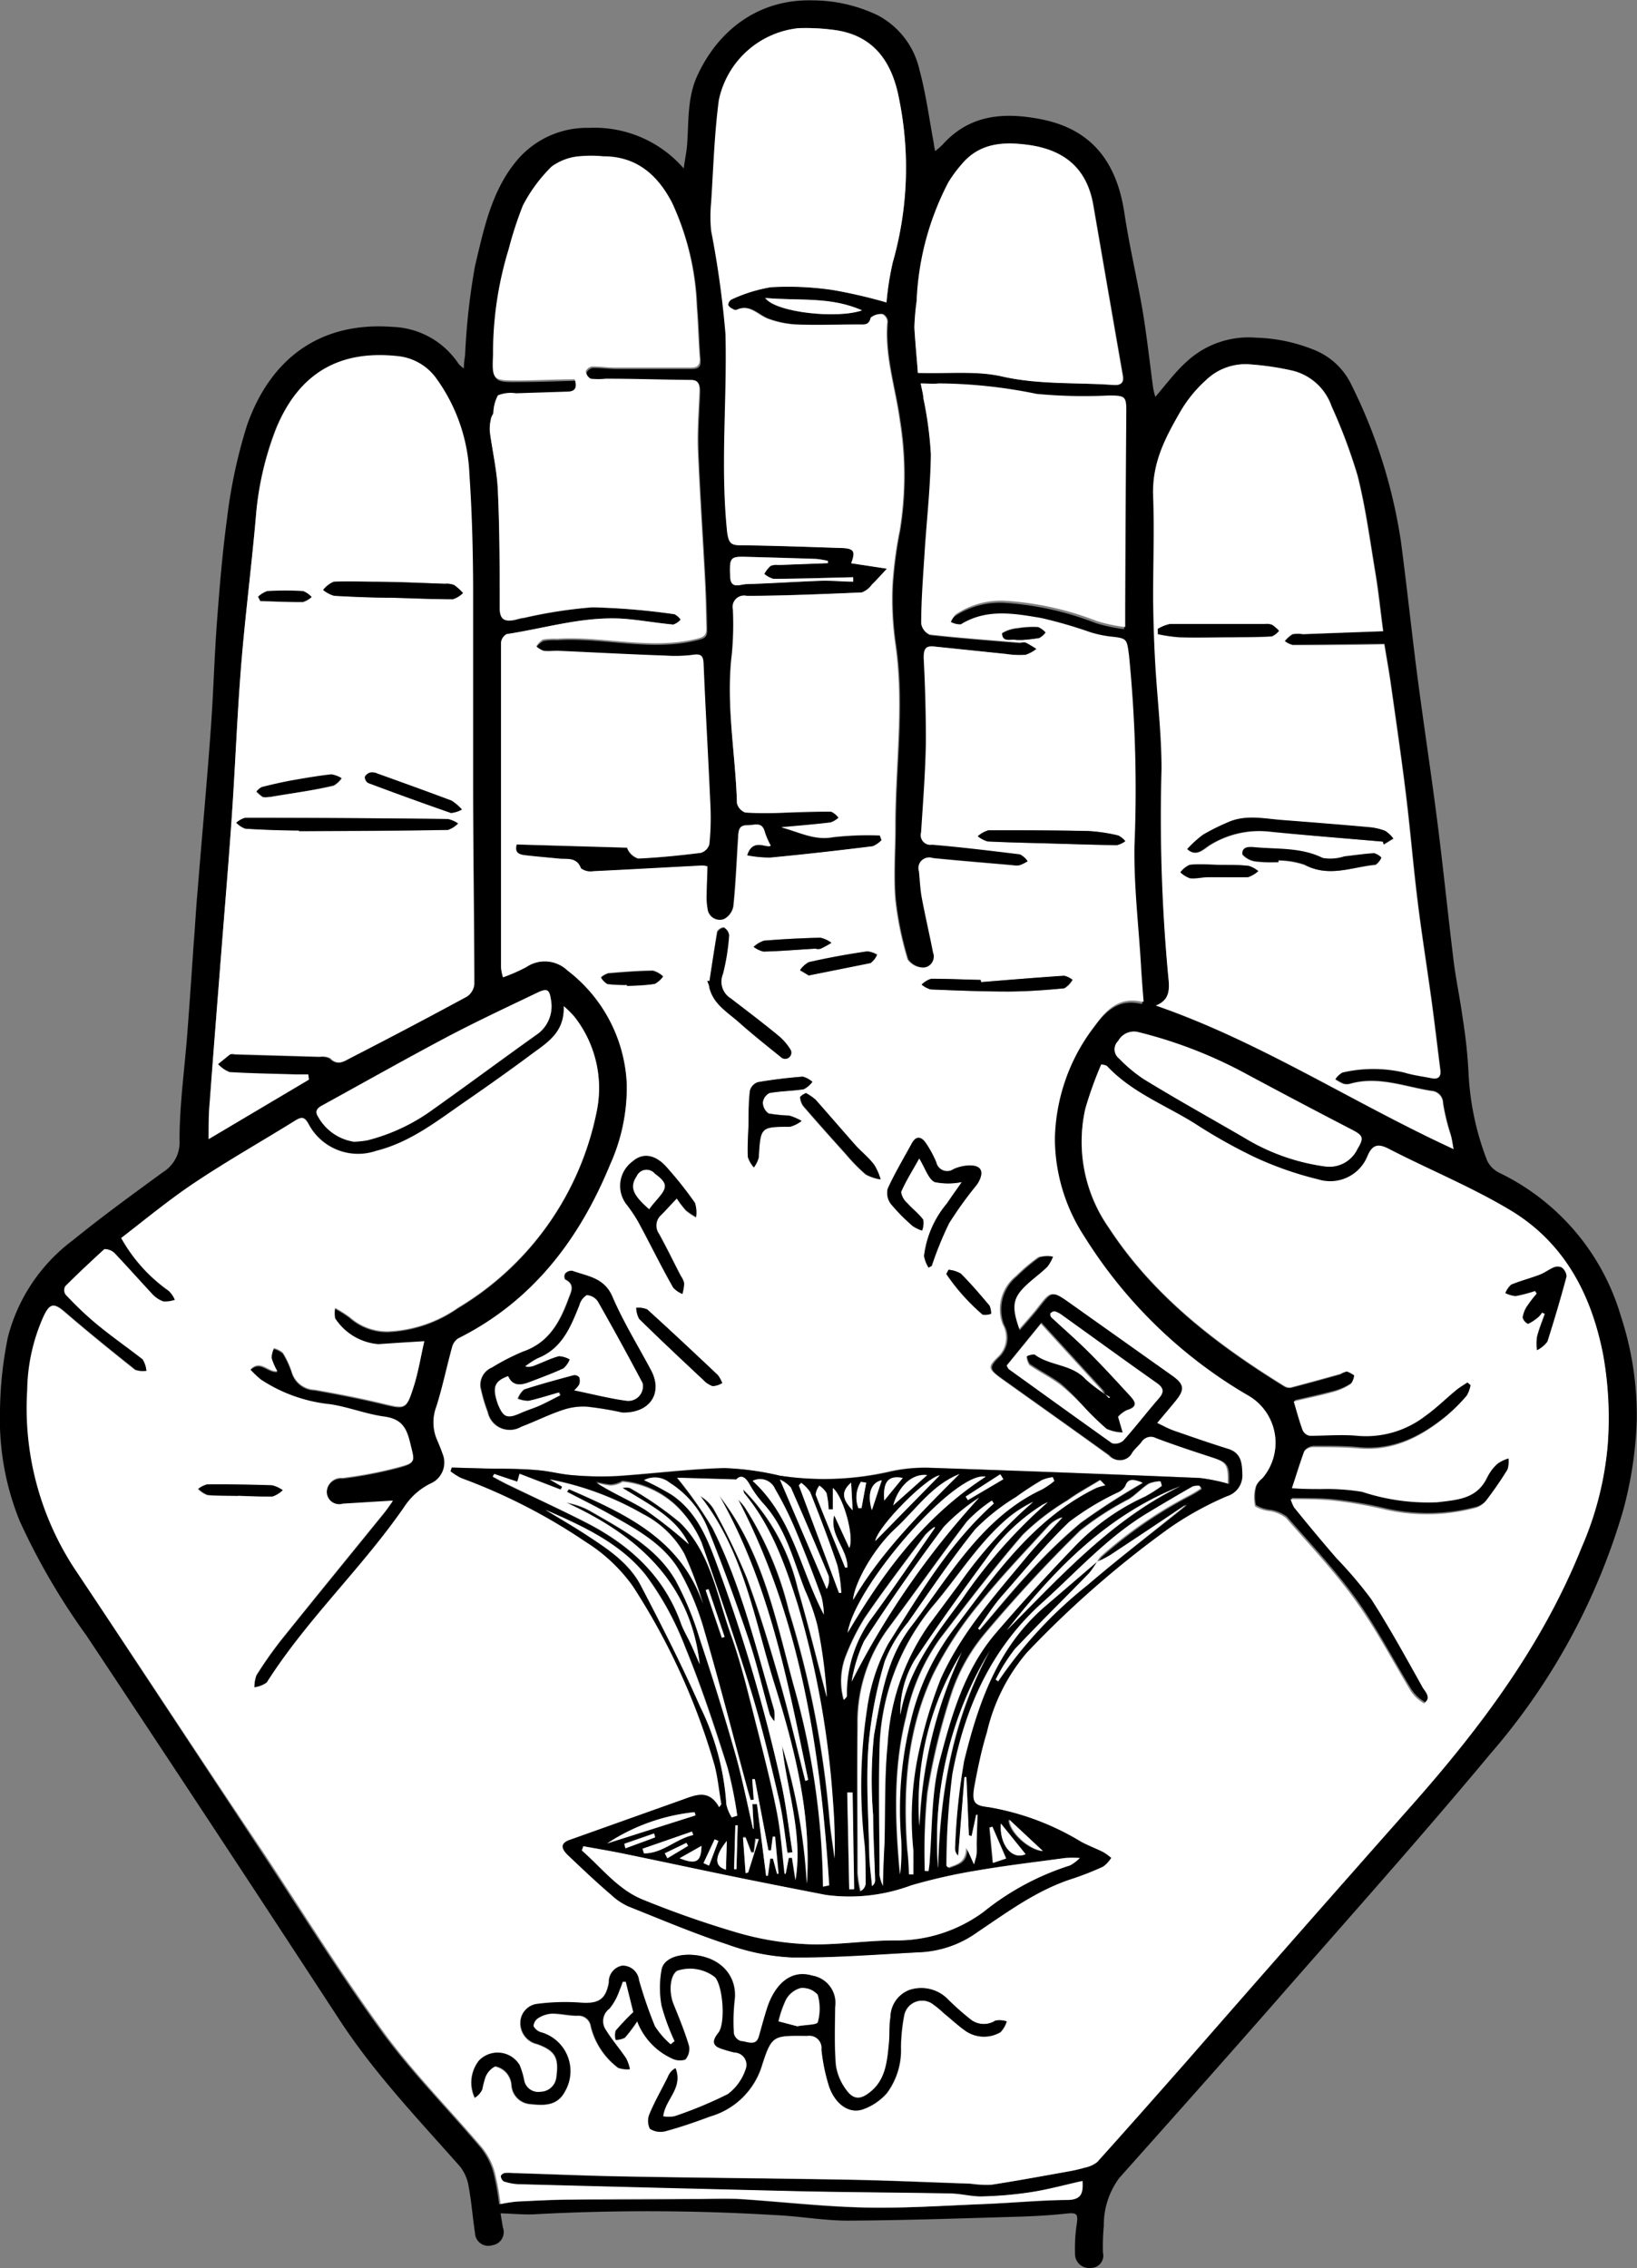 <?xml version="1.0" encoding="UTF-8"?> <svg xmlns="http://www.w3.org/2000/svg" viewBox="0 0 132.48 183.59"><rect x="0" y="0" width="132.48" height="183.59" fill="#808080" stroke="none"/><defs><style>.cls-1{isolation:isolate;}.cls-2{mix-blend-mode:overlay;}.cls-3{fill:#fff;}</style></defs><title>Ellias-Bass-Logo</title><g class="cls-1"><g id="Calque_3" data-name="Calque 3"><g class="cls-2"><path d="M19.26,121.08c-0.82,0-1.64,0-2.45-.09a2.14,2.14,0,0,1-.76-0.5,2,2,0,0,1,.74-0.38q2.64,0,5.27.07a2.6,2.6,0,0,1,.87.4,2.25,2.25,0,0,1-.85.53c-0.94,0-1.88,0-2.82-.06v0Z"></path><path d="M21.82,64.5a1.56,1.56,0,0,1-.55,0A3.34,3.34,0,0,1,20.73,64a1.43,1.43,0,0,1,.45-0.39c0.79-.2,1.58-0.39,2.38-0.53,1.08-.2,2.16-0.38,3.25-0.5a2.17,2.17,0,0,1,.86.33,1.94,1.94,0,0,1-.66.65C25.26,64,23.5,64.22,21.82,64.5Z"></path><path d="M20.88,48.3a2,2,0,0,1,.76-0.5,24.12,24.12,0,0,1,2.91,0,1.83,1.83,0,0,1,.69.49,1.85,1.85,0,0,1-.72.42c-1.15,0-2.3,0-3.45-.08Z"></path><path d="M40.51,179.14c0.08,0.49.13,0.82,0.19,1.15a1.07,1.07,0,0,1-.85,1.43,1.08,1.08,0,0,1-1.41-1c-0.19-1.24-.28-2.5-0.51-3.73a3.53,3.53,0,0,0-.7-1.64c-3.39-3.83-6.93-7.54-9.75-11.86Q17.31,147.91,7,132.38a54.38,54.38,0,0,1-5.4-9.26A21.86,21.86,0,0,1,0,114.22a31.1,31.1,0,0,1,.64-6,14.19,14.19,0,0,1,5.26-7.84c2.36-1.92,4.83-3.71,7.29-5.51a2.84,2.84,0,0,0,1.34-2.6c0-2.88.41-5.76,0.63-8.64,0.18-2.4.35-4.81,0.51-7.21C15.79,75,15.86,73.5,16,72c0.34-4.29.74-8.58,1.05-12.87,0.22-2.94.29-5.89,0.51-8.82S18,44.75,18.37,42A41.5,41.5,0,0,1,20,34.39c1.88-5.31,5.84-8.39,11.81-7.93a6.67,6.67,0,0,1,5.31,3,2.82,2.82,0,0,0,.42.36c0-.46.06-0.78,0.1-1.1a54.45,54.45,0,0,1,.8-7.18c0.7-2.93,1.31-6,3.29-8.43a7.39,7.39,0,0,1,5.94-2.76,9.55,9.55,0,0,1,7.66,3.28c0.11-.77.22-1.3,0.27-1.83,0.15-1.87,0-3.76.78-5.56,1.7-3.79,5-6.32,9.36-6.21A12.28,12.28,0,0,1,71,1.22a6.63,6.63,0,0,1,3.41,4.43c0.54,2,.79,4,1.17,6,0,0.15.05,0.3,0.1,0.58a6.78,6.78,0,0,0,.59-0.51c2.17-2.43,4.91-2.65,7.87-2.09,4.25,0.79,6.25,3.54,6.86,7.64,0.39,2.6,1,5.17,1.45,7.76,0.36,2.13.59,4.28,0.88,6.42a6.14,6.14,0,0,0,.17.67c0.86-1,1.6-2,2.47-2.79a7.38,7.38,0,0,1,5.66-2,13.48,13.48,0,0,1,4.75,1,5.66,5.66,0,0,1,3,2.84,42.37,42.37,0,0,1,4,12.69c0.48,3.63.86,7.27,1.33,10.9,0.51,3.91,1.11,7.81,1.61,11.73,0.48,3.76.86,7.53,1.32,11.29,0.19,1.52.51,3,.72,4.54a41.87,41.87,0,0,1,.48,4.39,22.51,22.51,0,0,0,1.51,7.22,2.14,2.14,0,0,0,1,1,18.72,18.72,0,0,1,9.82,11.58,25.75,25.75,0,0,1,1.29,8.42,31.34,31.34,0,0,1-1.13,7.42A52.56,52.56,0,0,1,120.57,142c-5.61,6.74-11.46,13.28-17.23,19.88-4.22,4.82-8.49,9.61-12.76,14.4a6.37,6.37,0,0,0-1.25,3.87,18.26,18.26,0,0,0-.07,2.17,1,1,0,0,1-1,1.24A1.14,1.14,0,0,1,87,182.35a12.75,12.75,0,0,1,.14-2.34c0.12-.83,0-0.94-0.84-0.85-1.37.15-2.75,0.22-4.13,0.26-4.52.13-9,.29-13.56,0.31-2,0-3.94-.37-5.92-0.45a170.65,170.65,0,0,0-19.32-.07C42.5,179.27,41.59,179.17,40.51,179.14ZM9.81,100.2a12.89,12.89,0,0,0,3.89,4.33,2.42,2.42,0,0,1,.5.74,2.32,2.32,0,0,1-.93.13,2.26,2.26,0,0,1-.93-0.63c-1-1.07-2-2.19-3-3.26a1.14,1.14,0,0,0-.85-0.34c-1.09.94-2.14,1.94-3.16,3a0.65,0.65,0,0,0,0,.64A26.88,26.88,0,0,0,7.69,107c1.27,1,2.63,1.94,3.9,3a2.08,2.08,0,0,1,.31.94,1.94,1.94,0,0,1-.93-0.08c-1.91-1.52-3.81-3.05-5.66-4.65-0.92-.79-1.24-0.76-1.76.36a15.09,15.09,0,0,0-1.3,5.93A23.66,23.66,0,0,0,6,126.91c5.1,7.7,10.17,15.42,15.26,23.13,3.19,4.83,6.24,9.75,9.65,14.42,2.42,3.31,5.35,6.25,8,9.39a5.58,5.58,0,0,1,1,1.92,21,21,0,0,1,.48,2.64,12.72,12.72,0,0,1,1.34-.21c1.47-.07,2.95-0.14,4.43-0.16,3.33,0,6.66,0,10-.05,1.19,0,2.39,0,3.57,0,3.39,0.22,6.77.62,10.15,0.69,3.23,0.07,6.47-.16,9.7-0.28,2.25-.09,4.5-0.29,6.75-0.33,1.11,0,1.22-.59,1.16-1.53-1.41.31-2.76,0.68-4.13,0.9a31.3,31.3,0,0,1-4,.35c-0.87,0-1.75-.22-2.62-0.24-4.06-.08-8.12-0.09-12.17-0.18q-11.37-.25-22.75-0.57a4.29,4.29,0,0,1-1.18-.23,0.57,0.57,0,0,1-.23-0.44,0.5,0.5,0,0,1,.34-0.24,2.8,2.8,0,0,1,.66,0c3.08,0.09,6.16.23,9.25,0.28,6,0.11,12,.15,18,0.26,3.27,0.06,6.53.21,9.8,0.32a9.29,9.29,0,0,0,1.68.09c2.07-.32,4.13-0.7,6.19-1.07a11.63,11.63,0,0,0,1.35-.31,2.31,2.31,0,0,0,1-.45c2.42-2.68,4.81-5.4,7.2-8.11q9.08-10.29,18.16-20.58c5.64-6.36,10.69-13.1,13.89-21.06A26.19,26.19,0,0,0,130.1,117a29,29,0,0,0-.37-7.3c-0.95-4.87-3.12-9-7.39-11.62-3.14-1.93-6.59-3.34-9.88-5-0.87-.45-1.38-0.42-1.8.54a3.25,3.25,0,0,1-4,1.89,27.43,27.43,0,0,1-5.29-1.87,43.67,43.67,0,0,1-4.75-2.69c-2.39-1.48-5.1-2.49-7.06-4.63a1.41,1.41,0,0,0-.45-0.11,30.84,30.84,0,0,0-1.28,3.56,12.11,12.11,0,0,0,1.89,9.62c3.6,5.52,8.69,9.43,14.21,12.84a0.78,0.78,0,0,0,.54.11c1.35-.35,2.69-0.72,4-1.09A2,2,0,0,1,109,111a2.73,2.73,0,0,1,.67.21,1.52,1.52,0,0,1-.27.7,4.83,4.83,0,0,1-1.36.63c-1.07.29-2.15,0.52-3.26,0.78,0.26,0.85.45,1.6,0.72,2.33a0.81,0.81,0,0,0,.57.45c1.29,0,2.58-.1,3.86,0a7.86,7.86,0,0,0,5.48-1.59c0.89-.63,1.68-1.42,2.52-2.11,0.28-.23.6-0.41,0.91-0.62l0.25,0.22a2.63,2.63,0,0,1-.32.87,14.23,14.23,0,0,1-1.66,1.66c-2.07,1.7-4.34,2.86-7.14,2.59-1.19-.11-2.39-0.1-3.58-0.1a1,1,0,0,0-.76.32c-0.38.94-.68,1.92-1,3,0.87,0,1.64,0,2.42.07a17.34,17.34,0,0,1,3.28.23,17,17,0,0,0,6.09.84c1.57-.18,3.15-0.24,4-2a3.79,3.79,0,0,1,.85-1.12,3.21,3.21,0,0,1,.89-0.43,2.19,2.19,0,0,1-.08.9,28.88,28.88,0,0,1-1.65,2.41,1.79,1.79,0,0,1-.86.68,15.36,15.36,0,0,1-7.43.15,33.51,33.51,0,0,0-4.13-.72c-1.1-.13-2.23-0.08-3.48-0.12a3.23,3.23,0,0,0,.28.67q1.71,2.07,3.44,4.12a33.5,33.5,0,0,1,2.8,3.3c1.46,2.27,2.76,4.64,4.08,7,0.24,0.43.87,0.93,0.2,1.44a3.21,3.21,0,0,1-1.08-1c-1.5-2.43-2.81-5-4.46-7.3s-3.71-4.51-5.64-6.71a3,3,0,0,0-1.27-.55,2.83,2.83,0,0,1-1.23-.39,3.16,3.16,0,0,1,.05-1.61,1.91,1.91,0,0,1,.53-0.65A4.41,4.41,0,0,0,101.1,113a38.47,38.47,0,0,1-13.42-12.73,14.6,14.6,0,0,1-2.4-7.91,15.54,15.54,0,0,1,3.28-9.24c0.9-1.25,1.94-2.26,3.68-1.89a0.39,0.39,0,0,0,.22,0c-0.07-1-.15-1.95-0.21-2.9-0.2-3.22-.58-6.45-0.53-9.67a109.64,109.64,0,0,0-.44-15.44c-0.17-1.37-.14-1.39-1.56-1.54a9.13,9.13,0,0,1-1.54-.33,36.94,36.94,0,0,0-4-1.16c-2.18-.37-4.42-0.78-6.51.51a1.6,1.6,0,0,1-.81-0.19,1.83,1.83,0,0,1,.41-0.63,6.62,6.62,0,0,1,3.93-1.09,24.56,24.56,0,0,1,7.49,1.65,12.94,12.94,0,0,0,2.28.48c0-.57,0-0.94,0-1.31q0-8,.09-16c0-1.35,0-1.41-1.42-1.43a41,41,0,0,1-5.83-.13A40.7,40.7,0,0,0,76,31.09c-0.45,0-.9,0-1.46,0,0.09,0.51.16,0.84,0.21,1.18a30,30,0,0,1,.61,4.56c0,2.63-.33,5.25-0.5,7.88-0.12,1.94-.25,3.88-0.28,5.82a1.16,1.16,0,0,0,.69.88c2.43,0.27,4.86.45,7.29,0.65A1.49,1.49,0,0,1,83,52a9.07,9.07,0,0,1,.85.51A2.93,2.93,0,0,1,83,53a6.9,6.9,0,0,1-1.5-.06l-5.79-.6c-0.71-.08-0.91.18-0.87,0.91C74.92,55.52,75,57.78,75,60c0,2.45-.23,4.9-0.39,7.35a0.79,0.79,0,0,0,.9,1c2.38,0.19,4.74.48,7.11,0.78a1.7,1.7,0,0,1,.62.56,3.87,3.87,0,0,1-.66.33,1.62,1.62,0,0,1-.56,0c-2.16-.19-4.32-0.37-6.48-0.58a0.85,0.85,0,0,0-1.1,1.07c0.07,0.72.1,1.44,0.23,2.15,0.27,1.48.62,2.94,0.91,4.42a0.9,0.9,0,0,1-.82,1.22,1.56,1.56,0,0,1-1.25-.66,26.35,26.35,0,0,1-1-4.87c-0.16-2,0-4,0-5.93,0-4.92.75-9.84,0-14.77a25.48,25.48,0,0,1-.23-4.68,32.9,32.9,0,0,1,.59-4.48,27.94,27.94,0,0,0,0-8.91c-0.37-2.66-1.26-5.25-1-8a0.74,0.74,0,0,0-.4-0.59,1.28,1.28,0,0,0-.94.28c-0.15.65-.58,0.56-1,0.56-1.7,0-3.4.07-5.09,0a7.75,7.75,0,0,1-2.18-.45c-0.86-.29-1.52-1.25-2.61-0.73A0.36,0.36,0,0,1,59.32,25a0.78,0.78,0,0,1-.38-0.31,0.54,0.54,0,0,1,.25-0.45,12.4,12.4,0,0,1,3.19-1,24.63,24.63,0,0,1,5.06.23,41,41,0,0,1,4.31,1,23.59,23.59,0,0,1,.51-3.25A27.93,27.93,0,0,0,72.76,8c-0.53-2.85-1.93-5.14-5.17-5.57a17.24,17.24,0,0,0-2.92-.15,7.36,7.36,0,0,0-6.44,5.84c-0.36,2.74-.44,5.51-0.62,8.27a11.74,11.74,0,0,0,0,2.29,77.69,77.69,0,0,1,1.16,8.35c0.12,5.36-.43,10.73.14,16.1,0.08,0.72.21,1,1,1,2.71,0,5.41.14,8.12,0.22,1.15,0,1.28.24,0.91,1.24l2.89,0.44c-0.57.61-.87,1-1.21,1.28a1.83,1.83,0,0,1-.82.64c-3.1.14-6.21,0.24-9.31,0.28a0.92,0.92,0,0,0-1.12,1.1,26.17,26.17,0,0,1-.08,3.56C58.72,57,59.53,61,59.64,65a1.07,1.07,0,0,0,.68.78c1.19,0.06,2.38,0,3.57,0s2.25-.09,3.38-0.07a1.55,1.55,0,0,1,.61.5,1.9,1.9,0,0,1-.63.38c-1.24.15-2.49,0.25-4,.39,1.54,0.43,2.7,1.07,4.17.8a24.59,24.59,0,0,1,3.8-.14L71.34,68a2.13,2.13,0,0,1-.74.51c-2.77.34-5.54,0.65-8.31,0.92a9.71,9.71,0,0,1-1.86-.18c0.45-1.47,1.63-.54,1.91-0.79a6.09,6.09,0,0,1-.47-1.07c-0.22-.91-0.94-0.56-1.47-0.58s-0.66.54-.69,1c-0.12,1.85-.19,3.7-0.38,5.54a1.47,1.47,0,0,1-.78,1.06,1,1,0,0,1-1.33-.86,5,5,0,0,1-.07-1.12c0-.77,0-1.54.06-2.3a2.75,2.75,0,0,0-.41-0.06c-2.94.16-5.88,0.33-8.82,0.46a1.32,1.32,0,0,1-1-.23c-0.35-.94-1.13-0.72-1.8-0.79-0.87-.09-1.75-0.16-2.62-0.26-0.47-.06-1-0.12-0.78-0.89l8.94,0.26a1.44,1.44,0,0,0,.91.88c1.69-.08,3.38-0.25,5.06-0.46a1,1,0,0,0,.68-0.69,21.1,21.1,0,0,0,.09-3c-0.17-3.89-.39-7.77-0.56-11.66,0-.69-0.3-0.76-0.88-0.67a11.56,11.56,0,0,1-2.15.15c-2.92-.11-5.84-0.26-8.77-0.39-0.38,0-.76.06-1.13,0a1.82,1.82,0,0,1-.59-0.36A1.67,1.67,0,0,1,44,51.88a5.4,5.4,0,0,1,1.12-.06c3.77-.23,7.54.94,11.33,0,0.53-.13.8-0.24,0.78-0.8,0-1.29-.06-2.58-0.12-3.86-0.18-3.54-.43-7.07-0.57-10.62-0.06-1.6.07-3.21,0.13-4.81,0-.51-0.07-0.85-0.69-0.86-2.3,0-4.59-.07-6.89-0.1a5.54,5.54,0,0,1-1.21,0,0.8,0.8,0,0,1-.41-0.59,0.69,0.69,0,0,1,.5-0.4c0.63,0,1.25.08,1.88,0.09,2,0,4.07,0,6.11,0,0.45,0,.79-0.09.74-0.7-0.11-1.44-.14-2.88-0.26-4.31a21.76,21.76,0,0,0-2-8.36c-1.15-2.23-2.84-3.75-5.54-3.73a10.48,10.48,0,0,0-2,0,4.46,4.46,0,0,0-2.19.83,12.43,12.43,0,0,0-2.32,3.14,30.05,30.05,0,0,0-1.16,3.56,28.6,28.6,0,0,0-1.26,8.54c-0.1,2.09,0,2.11,2.14,2.08,1.5,0,3-.06,4.47-0.1,0.27,0.88-.22.94-0.71,1l-4.05.13A2.68,2.68,0,0,0,40.3,32a3.16,3.16,0,0,0-.37,1.43c0,0.18-.17.34-0.2,0.52a3.34,3.34,0,0,0-.09,1c0.21,1.58.58,3.16,0.65,4.75,0.14,3.17.15,6.34,0.15,9.51,0,0.9.36,1.12,1.13,1,0.28-.05.55-0.14,0.83-0.18a38.06,38.06,0,0,1,5.55-.87,55.76,55.76,0,0,1,6.65.56,1.37,1.37,0,0,1,.5.44,1.4,1.4,0,0,1-.59.4c-1.18-.11-2.36-0.3-3.54-0.43-3.4-.36-6.65.7-9.95,1.2a0.89,0.89,0,0,0-.48.69c0,4.43,0,8.86,0,13.3s0,8.68,0,13a4.4,4.4,0,0,0,.16.78,14.1,14.1,0,0,0,1.89-.83,2.66,2.66,0,0,1,3.32.27,12.24,12.24,0,0,1,4.81,9.22,15.16,15.16,0,0,1-1.35,6.5c-2.49,6.08-6.27,11.06-12.3,14.07a1.2,1.2,0,0,0-.49.71c-0.44,1.6-.77,3.23-1.27,4.8a3.6,3.6,0,0,0,0,2.56c0.17,0.41.35,0.81,0.49,1.23A1.86,1.86,0,0,1,35,120a5.37,5.37,0,0,0-2.28,2c-3.42,5-7.91,9.12-11.15,14.25a2.15,2.15,0,0,1-1,.39,2.71,2.71,0,0,1,.17-1,32.92,32.92,0,0,1,2-2.85c2.77-3.45,5.58-6.88,8.36-10.32,0.22-.28.42-0.58,0.68-0.94l-4.06.25a1,1,0,0,1-1.29-1,1.16,1.16,0,0,1,1.28-1.09,33.75,33.75,0,0,0,4.49-.86c1.43-.39,1.29-0.46,1-1.87-0.29-1.24-.68-2.06-2.12-2.23s-2.91-.76-4.39-1a12.44,12.44,0,0,1-5.6-2,8.09,8.09,0,0,1-.85-0.81c0.83-.83,1.38.21,2.19,0.14a5.09,5.09,0,0,1-.47-1.07,2.12,2.12,0,0,1,.19-0.8,1.74,1.74,0,0,1,.73.37,7.35,7.35,0,0,1,.74,1.62,2,2,0,0,0,1.83,1.37c1.82,0.32,3.63.67,5.43,1.1s2,0.53,2.56-1.29c0.39-1.19.58-2.44,0.88-3.73l-1.94.12-1.78.12a4.61,4.61,0,0,1-3.5-2.1,2.82,2.82,0,0,1,0-.84,9.67,9.67,0,0,1,1.19.75,4.55,4.55,0,0,0,3.09,1.15,10.66,10.66,0,0,0,5.67-1.92A24,24,0,0,0,48.28,90a9.36,9.36,0,0,0-1.82-7.74,8.75,8.75,0,0,0-.84-0.83c0.08,2.25-1.46,3.06-2.76,4-1.74,1.29-3.51,2.54-5.3,3.78-2.24,1.55-4.37,3.24-7.12,3.93A4.53,4.53,0,0,1,25,91c-0.31-.57-0.53-0.64-1.06-0.31-2.69,1.67-5.46,3.23-8.1,5C13.75,97.06,11.84,98.66,9.81,100.2ZM117.63,93c-0.1-.54-0.14-0.86-0.21-1.18a17.27,17.27,0,0,1-.62-2.55,1,1,0,0,0-.94-1c-2.18-.34-4.31-1.22-6.57-0.58a1,1,0,0,1-.56,0,3.93,3.93,0,0,1-.65-0.36,1.68,1.68,0,0,1,.59-0.56,11,11,0,0,1,5,0c0.71,0.22,1.47.31,2.21,0.46,0.55,0.12.77-.11,0.7-0.66-0.24-1.89-.46-3.79-0.72-5.68-0.36-2.64-.79-5.26-1.11-7.91-0.36-2.89-.59-5.79-0.95-8.68s-0.8-6-1.22-8.92c-0.16-1.11-.36-2.21-0.53-3.27-2.52,0-5,.07-7.41.07A1.73,1.73,0,0,1,104,51.9a2.46,2.46,0,0,1,.63-0.56,2.7,2.7,0,0,1,.84,0l6.49-.24c-0.22-1.69-.37-3.19-0.62-4.66-0.44-2.65-.79-5.33-1.45-7.93a44.32,44.32,0,0,0-2.11-5.63A4.47,4.47,0,0,0,104.64,30a22.57,22.57,0,0,0-3.33-.5,4.59,4.59,0,0,0-3.64,1.25,10.82,10.82,0,0,0-2.07,2.53c-1.17,2.13-2.3,4.29-2.22,6.87s0,5.47,0,8.2q0,2.59.16,5.17c0.16,2.91.56,5.82,0.52,8.73A138,138,0,0,0,94.55,79c0.12,1.08.14,2-1,2.4C102,84.33,109.4,89.23,117.63,93ZM25,87.38L24.89,87l-1,0c-1.79-.05-3.59-0.07-5.37-0.19a2.45,2.45,0,0,1-.93-0.65c0.32-.27.62-0.55,1-0.8a0.73,0.73,0,0,1,.37,0l6.89,0.2a1.4,1.4,0,0,1,.82.12c0.59,0.6,1.1.23,1.61,0,3.17-1.67,6.34-3.33,9.48-5a1.35,1.35,0,0,0,.57-1c0-5.44-.09-10.87-0.1-16.31,0-5.24.07-10.47,0-15.71,0-3.08-.1-6.16-0.3-9.22a14.18,14.18,0,0,0-2.64-7.72,4.38,4.38,0,0,0-3-1.84c-4.78-.58-8.13,1.33-10,5.88A25.08,25.08,0,0,0,20.7,41.9c-0.35,4-.86,7.93-1.18,11.9s-0.47,8-.74,11.95c-0.25,3.73-.57,7.46-0.86,11.18C17.6,81,17.28,85.1,17,89.18c-0.07.94-.06,1.88-0.09,3Zm49.29-57.2c2.45,0.07,4.7-.19,6.79.28,3,0.67,6.06.48,9.09,0.7,0.58,0,.83-0.19.72-0.77Q89.69,23.5,88.5,16.62c-0.51-3-2.34-4.49-5.25-4.89-2.05-.28-4-0.16-5.41,1.58a10.54,10.54,0,0,0-1.06,1.44,22.69,22.69,0,0,0-2.57,9.61A18.9,18.9,0,0,0,74,26.51C74.07,27.77,74.2,29,74.28,30.18Zm32.9,64.21A2.51,2.51,0,0,0,109.84,93c0.51-.92.49-1.09-0.45-1.58-2.8-1.48-5.61-2.94-8.4-4.43a36.81,36.81,0,0,0-8.91-3.46,1.45,1.45,0,0,0-1.57.73,0.94,0.94,0,0,0,.07,1.42,12,12,0,0,0,2,1.67c2.68,1.62,5.41,3.17,8.13,4.74A16.94,16.94,0,0,0,107.18,94.4Zm-78.51-2a8.27,8.27,0,0,0,1-.12A15.16,15.16,0,0,0,35,89.84c2.82-2,5.6-4.06,8.41-6.07A2.78,2.78,0,0,0,44.6,81c-0.1-.93-0.28-1.06-1.14-0.65-2.43,1.17-4.88,2.31-7.27,3.57-3.36,1.78-6.67,3.65-10,5.48-0.42.23-.8,0.47-0.43,1A4,4,0,0,0,28.67,92.41ZM67,45.58l0-.19a7.24,7.24,0,0,0-.95-0.16c-1.92-.07-3.83-0.12-5.75-0.17-1.19,0-1.27.1-1.21,1.59,0,1.08.82,0.64,1.32,0.62,2-.06,4-0.2,6-0.27,0.88,0,1.76,0,2.64.07V46.72c-2.15.05-4.3,0.11-6.46,0.13a1.93,1.93,0,0,1-.74-0.4,2.79,2.79,0,0,1,.51-0.65,1.33,1.33,0,0,1,.64-0.07Zm-5.1-21.46c0.85,1.18,5.84,1.7,7.82,1C67.23,24,64.7,24.36,61.95,24.12Z"></path><path class="cls-3" d="M9.81,100.2c2-1.55,3.94-3.15,6-4.52,2.64-1.76,5.4-3.32,8.1-5,0.54-.33.75-0.26,1.06,0.31a4.53,4.53,0,0,0,5.48,2.16c2.75-.69,4.88-2.38,7.12-3.93,1.78-1.23,3.56-2.48,5.3-3.78,1.3-1,2.83-1.78,2.76-4a8.75,8.75,0,0,1,.84.83A9.36,9.36,0,0,1,48.28,90a24,24,0,0,1-11.21,15.83,10.66,10.66,0,0,1-5.67,1.92,4.55,4.55,0,0,1-3.09-1.15,9.67,9.67,0,0,0-1.19-.75,2.82,2.82,0,0,0,0,.84,4.61,4.61,0,0,0,3.5,2.1l1.78-.12,1.94-.12c-0.3,1.29-.49,2.54-0.88,3.73-0.59,1.82-.64,1.75-2.56,1.29s-3.61-.78-5.43-1.1a2,2,0,0,1-1.83-1.37,7.35,7.35,0,0,0-.74-1.62,1.74,1.74,0,0,0-.73-0.37,2.12,2.12,0,0,0-.19.8,5.09,5.09,0,0,0,.47,1.07c-0.81.07-1.36-1-2.19-.14a8.09,8.09,0,0,0,.85.81,12.44,12.44,0,0,0,5.6,2c1.48,0.22,2.91.8,4.39,1s1.83,1,2.12,2.23c0.34,1.41.48,1.48-1,1.87a33.75,33.75,0,0,1-4.49.86,1.16,1.16,0,0,0-1.28,1.09,1,1,0,0,0,1.29,1l4.06-.25c-0.26.36-.45,0.66-0.68,0.94-2.79,3.44-5.59,6.86-8.36,10.32a32.92,32.92,0,0,0-2,2.85,2.71,2.71,0,0,0-.17,1,2.15,2.15,0,0,0,1-.39c3.25-5.12,7.73-9.28,11.15-14.25A5.37,5.37,0,0,1,35,120a1.86,1.86,0,0,0,.81-2.37c-0.14-.42-0.32-0.82-0.49-1.23a3.6,3.6,0,0,1,0-2.56c0.5-1.58.83-3.21,1.27-4.8a1.2,1.2,0,0,1,.49-0.71c6-3,9.8-8,12.3-14.07a15.16,15.16,0,0,0,1.35-6.5,12.24,12.24,0,0,0-4.81-9.22,2.66,2.66,0,0,0-3.32-.27,14.1,14.1,0,0,1-1.89.83,4.4,4.4,0,0,1-.16-0.78q0-6.51,0-13c0-4.43,0-8.86,0-13.3A0.89,0.89,0,0,1,41,51.32c3.3-.5,6.54-1.56,9.95-1.2,1.18,0.12,2.36.32,3.54,0.43a1.4,1.4,0,0,0,.59-0.4,1.37,1.37,0,0,0-.5-0.44,55.76,55.76,0,0,0-6.65-.56A38.06,38.06,0,0,0,42.4,50c-0.28,0-.55.13-0.83,0.18-0.77.14-1.13-.07-1.13-1,0-3.17,0-6.34-.15-9.51-0.07-1.59-.44-3.16-0.65-4.75a3.34,3.34,0,0,1,.09-1c0-.18.16-0.34,0.2-0.52A3.16,3.16,0,0,1,40.3,32a2.68,2.68,0,0,1,1.45-.17l4.05-.13c0.5,0,1-.08.71-1-1.47,0-3,.08-4.47.1-2.14,0-2.24,0-2.14-2.08a28.6,28.6,0,0,1,1.26-8.54,30.05,30.05,0,0,1,1.16-3.56,12.43,12.43,0,0,1,2.32-3.14,4.46,4.46,0,0,1,2.19-.83,10.48,10.48,0,0,1,2,0c2.69,0,4.39,1.51,5.54,3.73a21.76,21.76,0,0,1,2,8.36c0.12,1.43.14,2.88,0.26,4.31,0,0.61-.29.7-0.74,0.7-2,0-4.07,0-6.11,0-0.63,0-1.26-.1-1.88-0.09a0.69,0.69,0,0,0-.5.4,0.8,0.8,0,0,0,.41.59,5.54,5.54,0,0,0,1.21,0c2.3,0,4.59.08,6.89,0.1,0.62,0,.71.35,0.69,0.86-0.06,1.6-.19,3.21-0.13,4.81,0.14,3.54.39,7.08,0.57,10.62,0.07,1.29.08,2.57,0.12,3.86,0,0.55-.25.67-0.78,0.8-3.79.93-7.55-.25-11.33,0a5.4,5.4,0,0,0-1.12.06,1.67,1.67,0,0,0-.53.55,1.82,1.82,0,0,0,.59.36c0.37,0.05.75,0,1.13,0,2.92,0.13,5.84.29,8.77,0.39A11.56,11.56,0,0,0,56.06,53c0.58-.09.85,0,0.88,0.67,0.16,3.89.39,7.77,0.56,11.66a21.1,21.1,0,0,1-.09,3,1,1,0,0,1-.68.69c-1.68.21-3.37,0.38-5.06,0.46a1.44,1.44,0,0,1-.91-0.88l-8.94-.26c-0.21.77,0.3,0.83,0.78,0.89,0.87,0.1,1.75.17,2.62,0.26,0.68,0.07,1.45-.15,1.8.79a1.32,1.32,0,0,0,1,.23c2.94-.14,5.88-0.31,8.82-0.46a2.75,2.75,0,0,1,.41.06c0,0.76-.06,1.53-0.06,2.3a5,5,0,0,0,.07,1.12,1,1,0,0,0,1.33.86,1.47,1.47,0,0,0,.78-1.06c0.19-1.84.26-3.7,0.38-5.54,0-.48,0-1,0.69-1s1.24-.33,1.47.58a6.09,6.09,0,0,0,.47,1.07c-0.28.25-1.46-.68-1.91,0.79a9.71,9.71,0,0,0,1.86.18c2.77-.26,5.55-0.58,8.31-0.92A2.13,2.13,0,0,0,71.34,68l-0.14-.39a24.59,24.59,0,0,0-3.8.14c-1.47.27-2.63-.37-4.17-0.8,1.54-.14,2.78-0.24,4-0.39a1.9,1.9,0,0,0,.63-0.38,1.55,1.55,0,0,0-.61-0.5c-1.13,0-2.25,0-3.38.07s-2.39.1-3.57,0A1.07,1.07,0,0,1,59.64,65c-0.11-4-.92-8-0.41-12.11a26.17,26.17,0,0,0,.08-3.56,0.92,0.92,0,0,1,1.12-1.1c3.1,0,6.21-.15,9.31-0.28a1.83,1.83,0,0,0,.82-0.64c0.33-.32.64-0.67,1.21-1.28l-2.89-.44c0.37-1,.24-1.21-0.91-1.24-2.71-.09-5.41-0.18-8.12-0.22-0.74,0-.88-0.26-1-1-0.57-5.37,0-10.74-.14-16.1a77.69,77.69,0,0,0-1.16-8.35,11.74,11.74,0,0,1,0-2.29c0.18-2.76.26-5.53,0.62-8.27a7.36,7.36,0,0,1,6.44-5.84,17.24,17.24,0,0,1,2.92.15C70.83,2.89,72.23,5.18,72.76,8a27.93,27.93,0,0,1-.51,13.23,23.59,23.59,0,0,0-.51,3.25,41,41,0,0,0-4.31-1,24.63,24.63,0,0,0-5.06-.23,12.4,12.4,0,0,0-3.19,1,0.54,0.54,0,0,0-.25.45,0.78,0.78,0,0,0,.38.31,0.36,0.36,0,0,0,.27.08c1.09-.53,1.75.44,2.61,0.73a7.75,7.75,0,0,0,2.18.45c1.69,0.06,3.39,0,5.09,0,0.43,0,.86.09,1-0.56a1.28,1.28,0,0,1,.94-0.28,0.74,0.74,0,0,1,.4.59c-0.25,2.74.64,5.33,1,8a27.94,27.94,0,0,1,0,8.91,32.9,32.9,0,0,0-.59,4.48,25.48,25.48,0,0,0,.23,4.68c0.72,4.93,0,9.85,0,14.77,0,2-.16,4,0,5.93a26.35,26.35,0,0,0,1,4.87,1.56,1.56,0,0,0,1.25.66,0.9,0.9,0,0,0,.82-1.22c-0.29-1.48-.63-2.94-0.91-4.42-0.13-.7-0.16-1.43-0.23-2.15a0.85,0.85,0,0,1,1.1-1.07c2.16,0.22,4.32.39,6.48,0.58a1.62,1.62,0,0,0,.56,0,3.87,3.87,0,0,0,.66-0.33,1.7,1.7,0,0,0-.62-0.56c-2.37-.29-4.73-0.58-7.11-0.78a0.79,0.79,0,0,1-.9-1c0.16-2.45.35-4.9,0.39-7.35,0-2.26-.06-4.52-0.18-6.78,0-.73.16-1,0.87-0.91l5.79,0.6A6.9,6.9,0,0,0,83,53a2.93,2.93,0,0,0,.9-0.47A9.07,9.07,0,0,0,83,52a1.49,1.49,0,0,0-.47,0c-2.43-.2-4.87-0.38-7.29-0.65a1.16,1.16,0,0,1-.69-0.88c0-1.94.16-3.88,0.28-5.82,0.17-2.63.47-5.25,0.5-7.88a30,30,0,0,0-.61-4.56c0-.33-0.12-0.66-0.21-1.18,0.57,0,1,.06,1.46,0a40.7,40.7,0,0,1,7.93.85,41,41,0,0,0,5.83.13c1.38,0,1.43.08,1.42,1.43q-0.06,8-.09,16c0,0.37,0,.74,0,1.31a12.94,12.94,0,0,1-2.28-.48,24.56,24.56,0,0,0-7.49-1.65,6.62,6.62,0,0,0-3.93,1.09,1.83,1.83,0,0,0-.41.63,1.6,1.6,0,0,0,.81.19c2.09-1.29,4.32-.88,6.51-0.51a36.94,36.94,0,0,1,4,1.16,9.13,9.13,0,0,0,1.54.33c1.41,0.15,1.38.17,1.56,1.54a109.64,109.64,0,0,1,.44,15.44c-0.05,3.22.34,6.44,0.53,9.67,0.06,1,.13,1.9.21,2.9a0.39,0.39,0,0,1-.22,0c-1.74-.37-2.78.64-3.68,1.89a15.54,15.54,0,0,0-3.28,9.24,14.6,14.6,0,0,0,2.4,7.91A38.47,38.47,0,0,0,101.1,113a4.41,4.41,0,0,1,1.05,6.66,1.91,1.91,0,0,0-.53.65,3.16,3.16,0,0,0-.05,1.61,2.83,2.83,0,0,0,1.23.39,3,3,0,0,1,1.27.55c1.93,2.2,3.94,4.34,5.64,6.71s3,4.88,4.46,7.3a3.21,3.21,0,0,0,1.08,1c0.67-.51,0-1-0.2-1.44-1.32-2.36-2.62-4.73-4.08-7a33.5,33.5,0,0,0-2.8-3.3q-1.73-2-3.44-4.12a3.23,3.23,0,0,1-.28-0.67c1.25,0,2.38,0,3.48.12a33.51,33.51,0,0,1,4.13.72,15.36,15.36,0,0,0,7.43-.15,1.79,1.79,0,0,0,.86-0.68,28.88,28.88,0,0,0,1.65-2.41,2.19,2.19,0,0,0,.08-0.9,3.21,3.21,0,0,0-.89.43,3.79,3.79,0,0,0-.85,1.12c-0.8,1.73-2.38,1.8-4,2a17,17,0,0,1-6.09-.84,17.34,17.34,0,0,0-3.28-.23c-0.77,0-1.55,0-2.42-.07,0.37-1.11.67-2.09,1-3a1,1,0,0,1,.76-0.32c1.19,0,2.4,0,3.58.1,2.81,0.27,5.07-.89,7.14-2.59a14.23,14.23,0,0,0,1.66-1.66,2.63,2.63,0,0,0,.32-0.87l-0.25-.22c-0.3.2-.63,0.39-0.91,0.62-0.85.7-1.63,1.48-2.52,2.11a7.86,7.86,0,0,1-5.48,1.59c-1.27-.12-2.57,0-3.86,0a0.81,0.81,0,0,1-.57-0.45c-0.27-.73-0.47-1.48-0.72-2.33,1.11-.26,2.2-0.48,3.26-0.78a4.83,4.83,0,0,0,1.36-.63,1.52,1.52,0,0,0,.27-0.7A2.73,2.73,0,0,0,109,111a2,2,0,0,0-.52.19c-1.34.37-2.69,0.75-4,1.09a0.78,0.78,0,0,1-.54-0.11c-5.52-3.41-10.61-7.32-14.21-12.84a12.11,12.11,0,0,1-1.89-9.62,30.84,30.84,0,0,1,1.28-3.56,1.41,1.41,0,0,1,.45.11c2,2.14,4.67,3.15,7.06,4.63a43.67,43.67,0,0,0,4.75,2.69,27.43,27.43,0,0,0,5.29,1.87,3.25,3.25,0,0,0,4-1.89c0.42-1,.94-1,1.8-0.54,3.29,1.69,6.74,3.1,9.88,5,4.27,2.62,6.44,6.75,7.39,11.62a29,29,0,0,1,.37,7.3,26.19,26.19,0,0,1-2.09,8.26c-3.2,8-8.25,14.7-13.89,21.06Q105,156.57,96,166.88c-2.39,2.71-4.78,5.42-7.2,8.11a2.31,2.31,0,0,1-1,.45,11.63,11.63,0,0,1-1.35.31c-2.06.37-4.12,0.75-6.19,1.07a9.29,9.29,0,0,1-1.68-.09c-3.27-.11-6.53-0.26-9.8-0.32-6-.11-12-0.15-18-0.26-3.08-.05-6.16-0.19-9.25-0.28a2.8,2.8,0,0,0-.66,0,0.5,0.5,0,0,0-.34.24,0.57,0.57,0,0,0,.23.44,4.29,4.29,0,0,0,1.18.23q11.37,0.3,22.75.57c4.06,0.09,8.12.1,12.17,0.18,0.88,0,1.75.26,2.62,0.24a31.3,31.3,0,0,0,4-.35c1.37-.21,2.72-0.58,4.13-0.9,0.05,0.94-.05,1.51-1.16,1.53-2.25,0-4.5.24-6.75,0.33-3.23.13-6.47,0.36-9.7,0.28-3.39-.08-6.77-0.48-10.15-0.69-1.19-.08-2.38,0-3.57,0-3.33,0-6.66,0-10,.05-1.48,0-3,.09-4.43.16a12.72,12.72,0,0,0-1.34.21,21,21,0,0,0-.48-2.64,5.58,5.58,0,0,0-1-1.92c-2.66-3.14-5.59-6.08-8-9.39-3.41-4.67-6.46-9.59-9.65-14.42C16.21,142.33,11.15,134.6,6,126.91a23.66,23.66,0,0,1-3.8-14.39,15.09,15.09,0,0,1,1.3-5.93c0.52-1.13.85-1.16,1.76-.36,1.85,1.59,3.75,3.13,5.66,4.65a1.94,1.94,0,0,0,.93.08,2.08,2.08,0,0,0-.31-0.94c-1.28-1-2.63-1.93-3.9-3a26.88,26.88,0,0,1-2.36-2.28,0.65,0.65,0,0,1,0-.64c1-1,2.07-2,3.16-3a1.14,1.14,0,0,1,.85.34c1,1.06,2,2.18,3,3.26a2.26,2.26,0,0,0,.93.63,2.32,2.32,0,0,0,.93-0.13,2.42,2.42,0,0,0-.5-0.74A12.89,12.89,0,0,1,9.81,100.2Zm26.76,18.58-0.08.29a5.18,5.18,0,0,0,.87.55,46.66,46.66,0,0,1,10.09,5.18,13.35,13.35,0,0,1,3.8,3.58,54.05,54.05,0,0,1,6.61,14.49c0.27,1,.37,2.1.55,3.15l-0.19.26c-0.83-1.52-1.92-1-3-.61l-9.12,3.25c-0.67.24-.71,0.65-0.08,1.25,1.14,1.08,2.29,2.14,3.47,3.18a5.07,5.07,0,0,0,1.39.94c2.64,1.06,5.27,2.17,8,3.07a17.67,17.67,0,0,0,5.23,1.06c3.51,0,7-.25,10.53-0.43A8.58,8.58,0,0,0,79,156.35c2.43-1.61,4.78-3.37,7.6-4.29a24.07,24.07,0,0,0,2.55-1,2.59,2.59,0,0,0,.66-0.71,4.83,4.83,0,0,0-.65-0.47c-0.58-.29-1.2-0.53-1.78-0.83a21.16,21.16,0,0,0-7.44-2.79c-1.2-.14-1.5-0.24-1.19-1.79s0.59-2.89,1-4.29a15.24,15.24,0,0,1,3.21-6.42,81.41,81.41,0,0,1,11.55-10.1,26.1,26.1,0,0,1,4.69-2.59,1.74,1.74,0,0,0,1.22-1.77c0-.86-0.07-1.74-1.2-2.07-1.48-.42-2.92-1-4.37-1.47-0.42-.15-0.81-0.37-1.32-0.61,0.59-.7,1.05-1.25,1.51-1.81,0.73-.9.67-1.34-0.27-2l-8.37-5.94c-1.33-.94-1.39-0.92-2.39.37-0.48.62-1,1.19-1.6,1.88-0.74-2-.58-2.7.83-3.93,0.47-.41,1-0.79,1.42-1.23a3.26,3.26,0,0,0,.44-0.8,2.38,2.38,0,0,0-1.09.06,14.25,14.25,0,0,0-1.8,1.52,3.45,3.45,0,0,0-1.07,3.92,2.16,2.16,0,0,1-.36,2.6c-0.91.87-.81,1,0.25,1.8,2.89,2.06,5.79,4.11,8.66,6.19a1.1,1.1,0,0,0,1.82-.23c0.21-.31.52-0.55,0.74-0.85a0.93,0.93,0,0,1,1.23-.32c1.53,0.56,3.07,1.08,4.62,1.59,1.15,0.38,1.3.59,1.25,2.12a14.66,14.66,0,0,0-2.34-.48q-11-.46-22-0.83a13,13,0,0,0-3,.3,23.87,23.87,0,0,1-9,.34,22.73,22.73,0,0,0-4.47-.61c-2.91.08-5.81,0.46-8.72,0.65a26.74,26.74,0,0,1-3.62-.08c-0.93-.07-1.84-0.33-2.76-0.4-1.32-.1-2.64-0.09-4-0.13Zm18,46.43-0.3.24A6.7,6.7,0,0,1,53,164a36.81,36.81,0,0,1-1.32-3.68,1.34,1.34,0,0,0-1.35-1.19,1.3,1.3,0,0,0-1.08,1.34c-0.26,1.38-.84,1.74-2.23,1.66a17.44,17.44,0,0,0-3.55.09,1.53,1.53,0,0,0-1.38,1.56,1.74,1.74,0,0,0,1.37,1.69c1.44,0.52,1.76,1.09,1.55,2.62a1.34,1.34,0,0,1-1.3,1.25,1.16,1.16,0,0,1-1.34-1,6.5,6.5,0,0,0-.36-1.17,2.08,2.08,0,0,0-3.28-.36,2.87,2.87,0,0,0-.33,3,1.5,1.5,0,0,0,.59-0.66,8.61,8.61,0,0,1,.26-1,1.68,1.68,0,0,1,.8-0.88,1.64,1.64,0,0,1,1,.63,1.74,1.74,0,0,1,.32.87,1.64,1.64,0,0,0,1.51,1.55c1.09,0.11,2.19.16,2.8-1a3.27,3.27,0,0,0-1.94-4.8,1,1,0,0,1-.6-0.49,0.84,0.84,0,0,1,.38-0.66,2.36,2.36,0,0,1,1.12-.37c0.69,0,1.37.18,2.06,0.17a1,1,0,0,1,1.09.87A6,6,0,0,0,50,167.37a2.15,2.15,0,0,0,.94.11,3.49,3.49,0,0,0-.3-0.87c-0.52-.77-1.14-1.49-1.63-2.28a1.25,1.25,0,0,1,.28-1.75,4.73,4.73,0,0,0,.8-1.46,7.56,7.56,0,0,0,.27-0.72h0.31l0.61,2.46a20.38,20.38,0,0,0-1.43,1.51,1.5,1.5,0,0,0,0,.74,1.63,1.63,0,0,0,.74-0.18,12,12,0,0,0,1-1.33,5.41,5.41,0,0,0,2.79,3,1.43,1.43,0,0,0,1.1.1,1.31,1.31,0,0,0,.29-1.13c-0.34-1.14-.8-2.24-1.24-3.34s-0.27-2.37.29-2.72a3.31,3.31,0,0,1,3.08.53c0.67,0.79.89,3.67,0.26,4.5s-0.42,1.11.41,1.34a8.93,8.93,0,0,0,.9.25,1,1,0,0,1,.9,1.37,4.13,4.13,0,0,1-1.44,2,32.89,32.89,0,0,1-4.34,1.8,3,3,0,0,1-.9,0c0.13-1.39,1.61-2.26,1-3.9a1.32,1.32,0,0,0-.61.7c-0.5,1-1,1.93-1.46,2.94a1.46,1.46,0,0,0,0,1.26,1.56,1.56,0,0,0,1.29.19c1.21-.33,2.4-0.74,3.57-1.18a6.16,6.16,0,0,0,4.16-4c0.84-2.65.93-2.58,3.73-2.53a1,1,0,0,1,1.14,1.12,15.13,15.13,0,0,0,.62,3c0.5,1.4,1.58,2.18,2.66,1.85a4.61,4.61,0,0,0,2-1.33,5.83,5.83,0,0,0,1.14-3.71,14.47,14.47,0,0,1,.25-2.52,1.48,1.48,0,0,1,2.41-.92,7,7,0,0,1,.79.66c0.6,0.5,1.18,1,1.82,1.48a2.64,2.64,0,0,0,2.78.08,2.1,2.1,0,0,0,.51-0.88,1.86,1.86,0,0,0-.91-0.06,1.74,1.74,0,0,1-2.1-.17,21.34,21.34,0,0,1-1.82-1.63,3,3,0,0,0-3.06-.67,2.38,2.38,0,0,0-1.51,2.2c-0.12.68-.06,1.38-0.12,2.07-0.14,1.44-.25,2.9-1.47,3.94-0.79.68-1.39,0.71-2-.14a4.36,4.36,0,0,1-.84-2c-0.13-1.56-.08-3.13-0.06-4.7a2.23,2.23,0,0,0-1.84-2.54c-1.9-.57-3.11,1-3.63,2.56-0.25.77-.46,1.56-0.68,2.34s-1,.44-1.46.4a0.86,0.86,0,0,1-.58-0.61,15.46,15.46,0,0,1,.06-2.69c0.24-1.91-1.06-3.47-3.29-3.67-1.3-.12-2.45.31-2.61,1.19a8.11,8.11,0,0,0,0,2.92A17.5,17.5,0,0,0,54.6,165.21Zm-4.25-50.89c2.22,0.07,3.3-1.53,2.35-3.34-1.05-2-2.26-3.93-3.15-6-0.67-1.56-2-1.66-3.26-2.11a0.68,0.68,0,0,0-.55.22,0.5,0.5,0,0,0,0,.47c0.85,0.42.47,1,.26,1.6-0.7,1.87-1.59,3.53-3.68,4.25a18.17,18.17,0,0,0-2.51,1.29,1.5,1.5,0,0,0-.87,1.8,13,13,0,0,0,.54,1.8,1.81,1.81,0,0,0,2.69,1.19c1.11-.42,2.18-1,3.31-1.34a5.16,5.16,0,0,1,2-.29A26.69,26.69,0,0,1,50.35,114.32Zm24.8-11.72,0.26-.14A28.26,28.26,0,0,1,76.81,99a31.46,31.46,0,0,1,2.25-3.12,2.14,2.14,0,0,0,.19-0.32c0.38-.77.13-1.22-0.73-1.24a3.37,3.37,0,0,0-1.35.3,0.9,0.9,0,0,1-1.39-.55,8.79,8.79,0,0,0-.85-1.57c-0.36-.52-0.78-0.6-1.14.05-0.65,1.21-1.37,2.4-1.94,3.65a1.47,1.47,0,0,0,.26,1.24,14.94,14.94,0,0,0,1.77,1.79,2.86,2.86,0,0,0,.75.36,1.69,1.69,0,0,0,.09-0.88c-0.36-.49-0.88-0.87-1.28-1.33a1.51,1.51,0,0,1-.51-0.91c0.38-.89.91-1.71,1.47-2.72,0.5,0.82.73,1.64,1.24,1.91a5.36,5.36,0,0,0,2.21,0c-0.45.64-.85,1.19-1.22,1.75a8.08,8.08,0,0,0-1.84,4.24A2.7,2.7,0,0,0,75.15,102.6ZM54.77,97a8.31,8.31,0,0,0,.73,1,5.35,5.35,0,0,0,.83.56,2.5,2.5,0,0,0-.09-1.14,30.35,30.35,0,0,0-2.33-2.93C53,93.41,52,93.3,51.2,94a2.45,2.45,0,0,0-.52,3.41,12,12,0,0,1,1,1.48c1,1.76,1.85,3.55,2.82,5.31a2.14,2.14,0,0,0,.74.51,3.92,3.92,0,0,0,.14-0.86,1.68,1.68,0,0,0-.27-0.59c-0.59-1.14-1.15-2.3-1.77-3.42a1.15,1.15,0,0,1,.19-1.53C53.92,97.89,54.32,97.45,54.77,97Zm70,9.25,0.23,0.1c-0.22.62-.48,1.23-0.63,1.87a4,4,0,0,0,0,1.07,2.31,2.31,0,0,0,.83-0.69c0.57-1.74,1.08-3.51,1.55-5.28a1,1,0,0,0-.4-0.72,0.8,0.8,0,0,0-.64,0c-0.39.17-.74,0.44-1.13,0.59-0.76.29-1.55,0.49-2.3,0.8a1.75,1.75,0,0,0-.47.68,2.29,2.29,0,0,0,.84.24,12.08,12.08,0,0,0,1.56-.41l0.14,0.21a10.48,10.48,0,0,0-.77,1,2.2,2.2,0,0,0-.37.94,0.8,0.8,0,0,0,.44.51,3.76,3.76,0,0,0,.86-0.58A1.67,1.67,0,0,0,124.8,106.22ZM60.58,90.89c0,0.91-.1,1.82-0.05,2.73a2.31,2.31,0,0,0,.49.85,2.41,2.41,0,0,0,.39-0.8c0.15-2.46.14-2.45,2.53-2.49a2.61,2.61,0,0,0,.94-0.47,4.72,4.72,0,0,0-1-.43,12.89,12.89,0,0,1-1.67-.17,1.11,1.11,0,0,1-.47-0.9,1,1,0,0,1,.54-0.76c0.91-.16,1.86-0.16,2.78-0.31a2,2,0,0,0,.69-0.59A1.89,1.89,0,0,0,65,87.14c-1.22.09-2.43,0.24-3.63,0.45a1,1,0,0,0-.63.67C60.59,89.13,60.61,90,60.58,90.89ZM57.41,79.44H57.28c0.05,0.18.12,0.35,0.16,0.53,0.34,1.36,1.5,2,2.45,2.86s2.2,1.85,3.32,2.75A0.5,0.5,0,0,0,64,85a4.46,4.46,0,0,0-.95-1.14c-1.29-1.05-2.62-2.05-3.93-3.08a1.61,1.61,0,0,1-.65-2,17.46,17.46,0,0,0,.5-3.14,0.83,0.83,0,0,0-.41-0.6,0.7,0.7,0,0,0-.54.35C57.81,76.79,57.62,78.12,57.41,79.44Zm27.7-11.17c1.76,0.05,3.51.12,5.27,0.14a1.83,1.83,0,0,0,.68-0.32,1.72,1.72,0,0,0-.57-0.46,13.6,13.6,0,0,0-2.41-.36c-2.69-.06-5.39-0.08-8.09-0.06a2.24,2.24,0,0,0-.86.48,2.26,2.26,0,0,0,.8.42C81.66,68.19,83.39,68.22,85.11,68.27ZM79.4,79.49l0-.18c-1.35,0-2.7-.11-4-0.09a1.92,1.92,0,0,0-.76.47,2,2,0,0,0,.72.39c2.1,0.08,4.21.17,6.31,0.17,1.5,0,3-.11,4.5-0.26a1.85,1.85,0,0,0,.66-0.69A1.59,1.59,0,0,0,86.12,79C83.88,79.12,81.64,79.31,79.4,79.49ZM58.45,111.94a2.89,2.89,0,0,0-.35-0.64c-1.9-1.78-3.79-3.57-5.72-5.32a1.88,1.88,0,0,0-.89-0.13,2,2,0,0,0,.24.9c1.7,1.67,3.44,3.3,5.18,4.93a1.91,1.91,0,0,0,.77.51A1.78,1.78,0,0,0,58.45,111.94Zm6.77-23.47a1.38,1.38,0,0,0-.49.32,1.35,1.35,0,0,0,.25.74c1.14,1.33,2.31,2.63,3.48,3.93a14.37,14.37,0,0,0,1.58,1.61,3.67,3.67,0,0,0,1.19.4,4.64,4.64,0,0,0-.5-1.15c-0.47-.58-1.05-1.07-1.55-1.63C68.11,91.48,67.06,90.24,66,89A4.62,4.62,0,0,0,65.23,88.47Zm-46,32.61v0c0.94,0,1.89.1,2.82,0.06a2.25,2.25,0,0,0,.85-0.53,2.6,2.6,0,0,0-.87-0.4q-2.64-.09-5.27-0.07a2,2,0,0,0-.74.38,2.14,2.14,0,0,0,.76.5C17.62,121.08,18.44,121.06,19.26,121.08ZM65.45,78.95c1.73-.35,3.38-0.67,5-1.05A1.64,1.64,0,0,0,71,77.24,1.86,1.86,0,0,0,70.19,77c-1.59.27-3.18,0.57-4.75,0.92a2.1,2.1,0,0,0-.7.64ZM66,76.78a0.68,0.68,0,0,0,.38,0,7.44,7.44,0,0,0,.88-0.48,2.33,2.33,0,0,0-.88-0.41q-2.29.05-4.58,0.24a2.32,2.32,0,0,0-.83.5,2.15,2.15,0,0,0,.81.38C63.12,77,64.46,76.87,66,76.78Zm10.77,26-0.2.34a16.7,16.7,0,0,0,2.94,3.29,1.33,1.33,0,0,0,.68-0.07,1.53,1.53,0,0,0-.13-0.66c-0.75-.89-1.51-1.77-2.32-2.59A2.37,2.37,0,0,0,76.76,102.77Zm-26-23.05V79.8c0.75,0,1.5-.05,2.24-0.17A1.91,1.91,0,0,0,53.66,79a2,2,0,0,0-.81-0.46c-1.21,0-2.42.11-3.63,0.21a1.69,1.69,0,0,0-.58.33,1.48,1.48,0,0,0,.52.53A11.66,11.66,0,0,0,50.75,79.72ZM82.67,51.8a14.26,14.26,0,0,0,1.45-.17,1.5,1.5,0,0,0,.51-0.44,1.58,1.58,0,0,0-.6-0.44,7.48,7.48,0,0,0-1.68.07,2.9,2.9,0,0,0-1.25.4c0,0.77.72,0.42,1.16,0.53Z"></path><path class="cls-3" d="M117.63,93c-8.23-3.81-15.64-8.7-24.09-11.62,1.15-.45,1.12-1.32,1-2.4A138,138,0,0,1,94,62.25c0-2.91-.36-5.82-0.52-8.73q-0.14-2.58-.16-5.17c0-2.73.1-5.47,0-8.2s1-4.74,2.22-6.87a10.82,10.82,0,0,1,2.07-2.53,4.59,4.59,0,0,1,3.64-1.25,22.57,22.57,0,0,1,3.33.5,4.47,4.47,0,0,1,3.16,2.86,44.32,44.32,0,0,1,2.11,5.63c0.65,2.6,1,5.28,1.45,7.93,0.24,1.48.39,3,.62,4.66l-6.49.24a2.7,2.7,0,0,0-.84,0,2.46,2.46,0,0,0-.63.56,1.73,1.73,0,0,0,.65.34c2.44,0,4.88,0,7.41-.07,0.17,1.06.38,2.16,0.53,3.27,0.42,3,.86,5.94,1.22,8.92s0.59,5.79.95,8.68c0.33,2.64.75,5.27,1.11,7.91,0.26,1.89.48,3.79,0.72,5.68,0.07,0.54-.15.77-0.7,0.66-0.74-.15-1.49-0.24-2.21-0.46a11,11,0,0,0-5,0,1.68,1.68,0,0,0-.59.56,3.93,3.93,0,0,0,.65.36,1,1,0,0,0,.56,0c2.27-.64,4.4.24,6.57,0.58a1,1,0,0,1,.94,1,17.27,17.27,0,0,0,.62,2.55C117.5,92.17,117.54,92.49,117.63,93Zm-5.72-24.91L112,68.37l0.78-.48a2.5,2.5,0,0,0-.66-0.62,4.84,4.84,0,0,0-1.36-.3c-2.31-.2-4.63-0.39-6.95-0.57-1.48-.11-3-0.47-4.43.19a17.67,17.67,0,0,0-2,1,8.93,8.93,0,0,0-1.27,1.16c0.74,0.66,1.31,0,1.82-.33a7.56,7.56,0,0,1,4.86-1.09C105.8,67.62,108.86,67.85,111.92,68.12Zm-8.45,1.66V69.67a6.7,6.7,0,0,1,2.11.35c2,1,3.85.15,5.76,0a1.41,1.41,0,0,0,.46-0.57,1.4,1.4,0,0,0-.58-0.35c-0.81,0-1.61.17-2.42,0.26a3.63,3.63,0,0,1-1.74.13c-1.76-.92-3.65-0.7-5.5-0.87-0.47,0-1.09-.09-1,0.57a1.74,1.74,0,0,0,1.14.57A11.6,11.6,0,0,0,103.47,69.78ZM93.7,50.9l0,0.44a13,13,0,0,0,1.72.25c1.44,0,2.87,0,4.31,0,1.06,0,2.13,0,3.19-.07a1.5,1.5,0,0,0,.58-0.45,3.34,3.34,0,0,0-.56-0.48,1.22,1.22,0,0,0-.55-0.07c-2.57,0-5.13,0-7.7,0A3.17,3.17,0,0,0,93.7,50.9ZM98.81,70c-0.85,0-1.7-.1-2.54,0a2,2,0,0,0-.75.58,2.22,2.22,0,0,0,.78.48c0.49,0,1-.09,1.49-0.09,1.07,0,2.13.08,3.2,0a2.31,2.31,0,0,0,.85-0.46,2.35,2.35,0,0,0-.77-0.42C100.31,70,99.56,70,98.81,70Z"></path><path class="cls-3" d="M25,87.38L16.88,92.2c0-1.15,0-2.09.09-3,0.3-4.08.63-8.16,0.95-12.24,0.29-3.73.61-7.45,0.86-11.18,0.27-4,.42-8,0.74-11.95s0.83-7.93,1.18-11.9a25.08,25.08,0,0,1,1.65-7.21c1.83-4.55,5.17-6.46,10-5.88a4.38,4.38,0,0,1,3,1.84,14.18,14.18,0,0,1,2.64,7.72c0.21,3.07.29,6.15,0.3,9.22,0,5.24,0,10.47,0,15.71,0,5.44.09,10.87,0.1,16.31a1.35,1.35,0,0,1-.57,1c-3.14,1.71-6.31,3.38-9.48,5-0.51.27-1,.64-1.61,0a1.4,1.4,0,0,0-.82-0.12l-6.89-.2a0.73,0.73,0,0,0-.37,0c-0.33.25-.64,0.53-1,0.8a2.45,2.45,0,0,0,.93.65c1.79,0.11,3.58.13,5.37,0.19l1,0Zm-0.8-20.16v0.05c4,0,8,0,12.05-.1a2.1,2.1,0,0,0,.82-0.52,2.38,2.38,0,0,0-.82-0.36q-8.2-.08-16.4-0.1a1.89,1.89,0,0,0-.73.4,2,2,0,0,0,.73.48C21.3,67.16,22.74,67.18,24.19,67.22Zm7.55-18.84c1.63,0,3.26.12,4.89,0.12a2.07,2.07,0,0,0,.82-0.5,4.15,4.15,0,0,0-.72-0.65,1.67,1.67,0,0,0-.74-0.1c-1.82-.06-3.64-0.12-5.46-0.16-1.18,0-2.37-.06-3.55,0a2.19,2.19,0,0,0-.84.66,2.55,2.55,0,0,0,.89.47C28.6,48.31,30.17,48.34,31.74,48.38Zm5.64,17.14a4,4,0,0,0-.84-0.72c-2-.75-4-1.47-6-2.19A1,1,0,0,0,30,62.52a0.71,0.71,0,0,0-.47.35,0.57,0.57,0,0,0,.26.5q3.34,1.25,6.71,2.43A2.24,2.24,0,0,0,37.38,65.52Zm-15.56-1C23.5,64.22,25.26,64,27,63.61A1.94,1.94,0,0,0,27.67,63a2.17,2.17,0,0,0-.86-0.33c-1.09.12-2.17,0.31-3.25,0.5-0.8.15-1.59,0.33-2.38,0.53a1.43,1.43,0,0,0-.45.39,3.34,3.34,0,0,0,.53.43A1.56,1.56,0,0,0,21.82,64.5ZM20.88,48.3l0.18,0.37c1.15,0,2.3.09,3.45,0.08a1.85,1.85,0,0,0,.72-0.42,1.83,1.83,0,0,0-.69-0.49,24.12,24.12,0,0,0-2.91,0A2,2,0,0,0,20.88,48.3Z"></path><path class="cls-3" d="M74.28,30.18C74.2,29,74.07,27.77,74,26.51a18.9,18.9,0,0,1,.18-2.15,22.69,22.69,0,0,1,2.57-9.61,10.54,10.54,0,0,1,1.06-1.44c1.45-1.74,3.36-1.86,5.41-1.58,2.91,0.4,4.74,1.91,5.25,4.89q1.18,6.89,2.38,13.77c0.1,0.59-.15.81-0.72,0.77-3-.22-6.06,0-9.09-0.7C79,30,76.73,30.26,74.28,30.18Z"></path><path class="cls-3" d="M107.18,94.4a16.94,16.94,0,0,1-6.49-2.32C98,90.51,95.25,89,92.56,87.34a12,12,0,0,1-2-1.67,0.94,0.94,0,0,1-.07-1.42,1.45,1.45,0,0,1,1.57-.73A36.81,36.81,0,0,1,101,87c2.79,1.5,5.6,3,8.4,4.43,0.94,0.49,1,.66.45,1.58A2.51,2.51,0,0,1,107.18,94.4Z"></path><path class="cls-3" d="M28.67,92.41a4,4,0,0,1-2.91-2c-0.36-.54,0-0.78.43-1,3.33-1.83,6.64-3.7,10-5.48,2.39-1.26,4.83-2.4,7.27-3.57,0.85-.41,1-0.27,1.14.65a2.78,2.78,0,0,1-1.23,2.76c-2.81,2-5.59,4.07-8.41,6.07a15.16,15.16,0,0,1-5.24,2.46A8.27,8.27,0,0,1,28.67,92.41Z"></path><path class="cls-3" d="M67,45.58l-4,.15a1.33,1.33,0,0,0-.64.07,2.79,2.79,0,0,0-.51.65,1.93,1.93,0,0,0,.74.4c2.15,0,4.3-.08,6.46-0.13v0.36c-0.88,0-1.76-.1-2.64-0.07-2,.07-4,0.21-6,0.27-0.5,0-1.27.46-1.32-.62-0.06-1.5,0-1.63,1.21-1.59,1.92,0.05,3.83.11,5.75,0.17a7.24,7.24,0,0,1,.95.16Z"></path><path class="cls-3" d="M61.95,24.12c2.75,0.24,5.28-.13,7.82,1C67.79,25.82,62.8,25.3,61.95,24.12Z"></path><path d="M36.56,118.78l3,0.09c1.32,0,2.65,0,4,.13,0.93,0.07,1.84.33,2.76,0.4a26.74,26.74,0,0,0,3.62.08c2.91-.19,5.81-0.57,8.72-0.65a22.73,22.73,0,0,1,4.47.61,23.87,23.87,0,0,0,9-.34,13,13,0,0,1,3-.3q11,0.37,22,.83a14.66,14.66,0,0,1,2.34.48c0.05-1.54-.1-1.74-1.25-2.12-1.55-.51-3.09-1-4.62-1.59a0.93,0.93,0,0,0-1.23.32c-0.23.3-.53,0.54-0.74,0.85a1.1,1.1,0,0,1-1.82.23c-2.88-2.08-5.78-4.13-8.66-6.19-1.06-.75-1.16-0.92-0.25-1.8a2.16,2.16,0,0,0,.36-2.6,3.45,3.45,0,0,1,1.07-3.92,14.25,14.25,0,0,1,1.8-1.52,2.38,2.38,0,0,1,1.09-.06,3.26,3.26,0,0,1-.44.8c-0.44.44-.95,0.82-1.42,1.23-1.41,1.23-1.57,1.88-.83,3.93,0.59-.68,1.12-1.26,1.6-1.88,1-1.29,1.06-1.31,2.39-.37l8.37,5.94c0.94,0.67,1,1.11.27,2-0.45.56-.92,1.1-1.51,1.81,0.51,0.24.9,0.46,1.32,0.61,1.45,0.51,2.89,1,4.37,1.47,1.13,0.32,1.18,1.2,1.2,2.07a1.74,1.74,0,0,1-1.22,1.77,26.1,26.1,0,0,0-4.69,2.59,81.41,81.41,0,0,0-11.55,10.1,15.24,15.24,0,0,0-3.21,6.42c-0.43,1.4-.73,2.85-1,4.29s0,1.65,1.19,1.79a21.16,21.16,0,0,1,7.44,2.79c0.58,0.31,1.19.54,1.78,0.83a4.83,4.83,0,0,1,.65.47,2.59,2.59,0,0,1-.66.71,24.07,24.07,0,0,1-2.55,1c-2.83.92-5.18,2.67-7.6,4.29A8.58,8.58,0,0,1,74.61,158c-3.51.18-7,.47-10.53,0.43a17.67,17.67,0,0,1-5.23-1.06c-2.7-.89-5.32-2-8-3.07a5.07,5.07,0,0,1-1.39-.94c-1.18-1-2.33-2.1-3.47-3.18-0.64-.6-0.6-1,0.08-1.25l9.12-3.25c1.07-.38,2.16-0.91,3,0.61l0.19-.26c-0.18-1-.28-2.12-0.55-3.15a54.05,54.05,0,0,0-6.61-14.49,13.35,13.35,0,0,0-3.8-3.58,46.66,46.66,0,0,0-10.09-5.18,5.18,5.18,0,0,1-.87-0.55Zm52.27,7.59a7.06,7.06,0,0,1-.68,1c-2,2-4.09,4-6,6.13a14.76,14.76,0,0,0-1.56,2.48l0.2,0.13A35,35,0,0,1,88,128.3c2.7-2.3,5.54-4.45,8.31-6.67a1.13,1.13,0,0,1-.4.26c-2,1.32-4,2.66-6,4a9.17,9.17,0,0,1-1,.51,1.76,1.76,0,0,1,.26-0.38,35.33,35.33,0,0,1,7.28-5,8.76,8.76,0,0,0,.81-0.5l-0.09-.22a1.45,1.45,0,0,0-.56.06q-1.87,1.07-3.72,2.19c-3.21,1.94-5.68,4.73-8.43,7.2-4.17,3.74-6.31,8.55-7.29,13.9a59.22,59.22,0,0,0-.48,7.4,0.49,0.49,0,0,0,.15.15c0.68-.27,1.48-0.39,1.44-1.6L78.42,150l0.42,0.88c0.07-.3.17-0.6,0.21-0.91a5.75,5.75,0,0,0,0-.66c0-.81,0-1.62.07-2.44H79l-0.37,1.75-0.22-.06-0.2-4.71H78.06l-0.51,6.36a0.81,0.81,0,0,1-.25-0.67,51.72,51.72,0,0,1,.73-7c1.16-4.75,2.71-9.21,6.56-12.52ZM47.21,149.43l-0.13.34c1.61,1.42,2.94,3.21,5,4a79.47,79.47,0,0,0,7.72,2.69,23.81,23.81,0,0,0,5.64.9c2.31,0.08,4.63-.3,6.95-0.31a11.83,11.83,0,0,0,7.2-2.31,21.44,21.44,0,0,1,7-3.76,3.61,3.61,0,0,0,.79-0.6,9.09,9.09,0,0,0-1.17,0c-2.36.31-4.73,0.59-7.07,1a45.73,45.73,0,0,0-5.39,1.21,14.31,14.31,0,0,1-6.92.78c-2.36-.46-4.72-0.92-7.07-1.4-3-.62-6.07-1.28-9.11-1.9C49.51,149.83,48.36,149.64,47.21,149.43Zm16.93,0.48-0.44,0c-0.23-1.47-.37-3-0.7-4.4-0.68-2.92-1.38-5.85-2.25-8.73-1.22-4-2.58-8-4-12a9.1,9.1,0,0,0-1.48-2.37,7.32,7.32,0,0,0-4.91-2.57,2,2,0,0,1-1,.3,6.31,6.31,0,0,1-1.13-.23c1.31,0.87,2.73,1.43,4,2.23A40.63,40.63,0,0,1,55.73,125c-1-2.17-3.23-3.21-5.37-4.56a1.64,1.64,0,0,1,.59,0,27.67,27.67,0,0,1,4.06,2.8c2.49,2.41,3,5.86,4.1,9,0.94,2.6,1.55,5.33,2.24,8,0.56,2.17,1.1,4.36,1.53,6.56,0.31,1.6.41,3.24,0.6,4.87l0.09,0,0.25-1.29,0.26,0,0.28,1.81c0.62-3.72-.69-7.24-1.08-10.86a47,47,0,0,1,2,11.14c0.43-5.59-1-10.92-2.62-16.15s-2.44-10.73-6-15.21a3,3,0,0,1,1.09,1.06,53.43,53.43,0,0,1,2.68,5.56c1,2.76,1.87,5.59,2.68,8.42,0.76,2.64,1.37,5.32,2.05,8l0.23-.07c-1.64-7.9-3.12-15.84-7.19-23,3.51,4.5,4.56,10,6,15.29a62,62,0,0,1,2.39,16.34l0.5-.1c-0.71-10.79-2.26-21.39-7.36-31.21a3.64,3.64,0,0,1,.54.62,27.33,27.33,0,0,1,3.55,8.36A79.86,79.86,0,0,1,67.09,147c0.09,1.15.28,2.29,0.43,3.43a45.55,45.55,0,0,0-.14-4.67,73.57,73.57,0,0,0-2.85-15.88c-1-3.22-2.12-6.38-4.32-9a0.79,0.79,0,0,1-.08-0.31,16.81,16.81,0,0,1,4.41,8c0.86,2.92,1.57,5.87,2.35,8.81a41,41,0,0,0-.77-5.82,17.5,17.5,0,0,0-1-2.84c-0.94-2.38-1.51-4.93-3.29-6.92a8.72,8.72,0,0,1-1.17-1.6c-0.36-.66-0.73-0.85-1.1-0.44l-4.78-.14a33.6,33.6,0,0,1,2.86,4.07c2.36,4.67,3.58,9.76,5,14.75a3.94,3.94,0,0,1,0,.9,3.29,3.29,0,0,1-.37-0.55c-0.56-2-1-4-1.68-6q-1.54-4.54-3.31-9A7.78,7.78,0,0,0,54.2,120a1.89,1.89,0,0,0-2.07-.21A22.56,22.56,0,0,1,54.36,121c1.84,1.24,2.73,3.15,3.48,5.14a136.11,136.11,0,0,1,5.37,18.1C63.62,146.08,63.83,148,64.13,149.91ZM61,145.66l-0.25,0c-0.1-.34-0.2-0.68-0.29-1-1.15-4.24-2.23-8.49-3.46-12.7a21.73,21.73,0,0,0-2-4.84c-1.26-2.15-3.45-3.34-5.56-4.53-1.16-.65-2.36-1.24-3.54-1.86l0.16-.22c4.54,2,9.06,4,10.86,9.33a31.82,31.82,0,0,0-1.53-4.1,8,8,0,0,0-3.36-3.22,24.06,24.06,0,0,0-7.52-2.79l1,0.58-0.12.24-3.33-1.28-0.18.64L40,119.3l-0.12.25c0.42,0.22.83,0.46,1.26,0.66,2.06,1,4.15,1.93,6.2,3,3.56,1.8,6.38,4.32,7.77,8.2,0.21,0.59.54,1.13,0.81,1.7s0.5,1.13.71,1.62c-0.73-6.62-5-10.43-10.79-13.07a5.86,5.86,0,0,1,2,.71c2.58,1.49,5.3,2.9,6.85,5.59a25.28,25.28,0,0,1,1.93,4.67q1.53,4.58,2.86,9.23c0.58,2,1,4.12,1.47,6.19H61l-0.11-2,0.37,0L62,151.8h0.16l0.19-1.39,0.22,0,0.33,1.23,0.12,0-0.28-3H62.53l-0.14,1.11H62.18L61.08,144l-0.21,0Zm20.45-35.14a1.31,1.31,0,0,0,.17.26c2.78,2,5.55,4,8.36,6a1,1,0,0,0,.92-0.21c1-1.12,1.94-2.31,2.91-3.46,0.43-.51.33-0.83-0.21-1.2-2.57-1.81-5.1-3.66-7.66-5.49a1.8,1.8,0,0,0-.58-0.3,0.47,0.47,0,0,0-.36.17,0.37,0.37,0,0,0,.09.32c1,0.93,2,1.83,3,2.79,1.14,1.13,2.22,2.32,3.31,3.5,0.42,0.46.75,0.92-.2,1.21a2.28,2.28,0,0,0-.72.54l0.37,1.27a3.29,3.29,0,0,1-1.3-.29,23.28,23.28,0,0,1-1.88-1.83A19,19,0,0,0,85.88,112c-0.8-.6-1.71-1.05-2.54-1.62a1.48,1.48,0,0,1-.23-0.7,1.33,1.33,0,0,1,.66-0.16c1.23,1,3,.81,4.12,2a12.24,12.24,0,0,0,2,1.46l-0.12.06-5.49-6Zm-6.66,40.9,0.29,0c0-.29.07-0.57,0.09-0.86,0.22-2.74.13-5.5,0.84-8.2,1-3.65,2-7.28,4.52-10.21q3-3.53,6.26-6.88a18.52,18.52,0,0,1,5.78-4.15,10.88,10.88,0,0,0,1.39-.88l-0.1-.36a2.62,2.62,0,0,0-.93.19c-0.56.37-1,.87-1.59,1.24a24.36,24.36,0,0,0-3.94,2.54c-2.7,2.66-5.29,5.45-7.73,8.35a14.82,14.82,0,0,0-2.66,4.71,51.85,51.85,0,0,0-2,8.2A48.68,48.68,0,0,0,74.84,151.42Zm-30.64-29.2c1,0.61,2,1.19,3,1.82,1.81,1.19,3.7,2.37,4.74,4.35,1.67,3.2,3.31,6.42,4.76,9.72A21,21,0,0,1,58.79,146a3.27,3.27,0,0,0,.44,1.06l0.44-.14a33.7,33.7,0,0,0-.79-3.9c-1-3.25-2.1-6.5-3.39-9.65a24.51,24.51,0,0,0-3.23-5.92C50.23,124.92,47.22,123.53,44.19,122.22Zm36.23-.53-0.17-.21a11.46,11.46,0,0,0-2,1.68c-2.18,2.86-4.25,5.81-6.4,8.7a12.84,12.84,0,0,0-2.45,7.76c0,4,0,8,0,12a9.64,9.64,0,0,0,.23,1.46,0.75,0.75,0,0,0,.4-0.6c0-1,0-2.07-.08-3.11a41.29,41.29,0,0,1,.2-11.07,15.57,15.57,0,0,1,1.7-5.22C74.39,129,76.82,124.91,80.43,121.69Zm4.9-1.83-0.08-.3a3.23,3.23,0,0,0-.87.23,25.09,25.09,0,0,0-2.11,1.38,16.88,16.88,0,0,0-3.29,2.6c-1.94,2.41-3.68,5-5.45,7.54a11.36,11.36,0,0,0-1.87,3.13,34.22,34.22,0,0,0-1.33,6.88c-0.2,2.9,0,5.83.07,8.74,0,0.86.14,1.73,0.22,2.59a0.56,0.56,0,0,0,.25-0.49c-0.05-1.75-.14-3.5-0.16-5.25a35.15,35.15,0,0,1,.07-6.46c0.53-3.11,1-6.19,3-8.8,1.09-1.45,2.12-3,3.21-4.41,2-2.71,4.23-5.22,7.39-6.69A6.9,6.9,0,0,0,85.33,119.86ZM73.56,151.69h0.3c0-.65.09-1.3,0-1.94a25.47,25.47,0,0,1,.52-8.33,37.18,37.18,0,0,1,1.69-5.55c1.65-3.68,4.32-6.68,6.86-9.76,1-1.15,2-2.22,3-3.32a2.68,2.68,0,0,0-1.11.7c-1.9,2.09-3.87,4.13-5.63,6.34a29.65,29.65,0,0,0-3.66,5.58c-2.14,4.5-2.51,9.34-2.14,14.26C73.5,150.34,73.52,151,73.56,151.69Zm-2.11.94c0-1.25.07-2.3,0.1-3.36,0.07-2.72,0-5.46.26-8.17a18.65,18.65,0,0,1,3.31-9.57l2.47-3.33a35.91,35.91,0,0,1,6-6.66,10.14,10.14,0,0,0-1.94,1.23c-2.39,2-4,4.63-6,7a18.82,18.82,0,0,0-4.49,11.82c-0.07,3.39,0,6.78,0,10.17A3.76,3.76,0,0,0,71.45,152.63Zm18-32.41L89,119.78c-0.87.54-1.78,1-2.62,1.63a19.55,19.55,0,0,0-3.63,2.79c-2.36,2.72-4.54,5.6-6.74,8.46a16.77,16.77,0,0,0-2.7,6.24c-1.08,4.25-.9,8.51-0.51,12.8a18.1,18.1,0,0,0,.09-2.77,29.64,29.64,0,0,1,.78-9.71,19.94,19.94,0,0,1,3.55-7.49c3.28-4.34,6.36-8.84,11.46-11.32A4.4,4.4,0,0,1,89.45,120.22Zm-10.24,1a15.5,15.5,0,0,0-2.83,2.35q-3.38,4.51-6.45,9.25a12.59,12.59,0,0,0-1,3.27A66.45,66.45,0,0,1,79.22,121.24ZM68.6,132.15c2.89-4.89,6.2-9.41,11.17-12.63C77.32,119,69.16,128.37,68.6,132.15Zm10.55-.34,0.14,0.13c1.29-1.5,2.52-3,3.87-4.48a42.41,42.41,0,0,1,4.32-4.19,56.79,56.79,0,0,1,5-3.22c-0.79-.32-1.18-0.35-1.41.29a1.35,1.35,0,0,1-.61.51,21.82,21.82,0,0,0-3.93,2.38c-2,1.84-3.68,3.93-5.45,6C80.35,130,79.78,130.93,79.15,131.81Zm5.67-10.24-0.4.21a15.59,15.59,0,0,0-4.54,4.32c-2,2.73-4,5.48-5.86,8.3a8.23,8.23,0,0,0-1.17,4.39c0.61-3.65,2.82-6.44,4.94-9.28A41.47,41.47,0,0,1,84.81,121.57Zm-9.17,2.11-0.05-.1a4.65,4.65,0,0,0-.76.66c-1.66,2.23-3.35,4.45-4.91,6.74a18.24,18.24,0,0,0-1.6,3.29,5.71,5.71,0,0,0-.08,3.31,1.37,1.37,0,0,0,.24-0.28c0-.15,0-0.31,0-0.47a10.41,10.41,0,0,1,1.89-5.7C72.23,128.69,73.91,126.16,75.65,123.68Zm5.87,8.24c4.3-4.32,8.42-8.87,14-11.62C89.6,122.63,85.34,127,81.51,131.91Zm-14.84-1.25a6.68,6.68,0,0,0-.2-1.46c-0.68-1.85-1.39-3.7-2.15-5.52a28.4,28.4,0,0,0-1.6-3.19,1.32,1.32,0,0,0-1.81-.65C64.17,122.83,64.75,127,66.67,130.67Zm11-11.37c-2.24.9-3.55,2.9-5.23,4.45s-3.29,4.43-3.39,5.74C71.26,125.67,74.44,122.49,77.65,119.3Zm-10.13,3.36,1.18,2.61c0.42-.91-0.49-4.18-1.33-4.85l0,1.73H67.06a7.1,7.1,0,0,0-.17-1.32,2,2,0,0,0-.58-0.6,1.5,1.5,0,0,0-.3.72c0.76,2,1.58,3.94,2.38,5.9a0.65,0.65,0,0,0,.19,0C68.59,125.35,67.1,124.24,67.51,122.65Zm8.39,28.49c0.16-6.17,1.22-12.1,4.2-17.56A29.71,29.71,0,0,0,75.91,151.14Zm1.95-17.44a23.53,23.53,0,0,0-3.45,14.1A36.23,36.23,0,0,1,77.85,133.7ZM63.12,119.75l3.78,8.86a1.54,1.54,0,0,0,.16-1.06Q65.57,124,64,120.4A2.77,2.77,0,0,0,63.12,119.75Zm4.77,9.17,0.19,0a12,12,0,0,0-.32-2.26c-0.67-2-1.42-3.94-2.19-5.89a2.89,2.89,0,0,0-.73-0.76l-0.19.2Zm2.94-4.19,5.22-5.32C75,119.53,71.06,123.5,70.83,124.73Zm-14.54,22.2-0.08-.26a15.75,15.75,0,0,0-7.07,2.53Zm12.43,6h0.36L69,145.07H68.56Zm3.56-31.07L75,119.38C73.84,119.24,72.72,120.26,72.29,121.83ZM83,150.07l-2-2.48C80.9,149.22,81.91,150.58,83,150.07Zm-26.94-1.55L56,148.24l-4,1.39L52.13,150C53.64,150,54.71,148.81,56.11,148.52Zm24.26,2.26,1.06-.35-1.11-2.57-0.22.06Zm-19-1.93-0.22-.06L61,149.88l-0.2,0-0.46-1.21-0.21,0,0.21,2.87,0.21-.05Zm20.29-1.56c0,0.94,1.51,2.4,2.72,2.54ZM71.56,121.45l1.5-1.83C71.89,119.4,71.45,119.91,71.56,121.45Zm-1,.77,0.8-2.42C70.48,120,70.16,120.95,70.56,122.23Zm7.59-1.09,0.18,0.29,2.87-1.69-0.25-.4Zm-19.4,30.2L58.82,149C57.85,150.19,57.8,151,58.75,151.33Zm0.66-.06H59.6l0.1-3.55H59.51ZM70.1,120l-0.43-.09a2.36,2.36,0,0,0-.2,2.12l0.25,0ZM55,150.4c1.36,0.55,1.75.29,1.77-1ZM68.88,120c-0.81.69-.75,1.31,0.13,2.22ZM58.42,132.56l0.22-.08-1.3-3.86-0.23.08ZM58.14,149l-0.3-.14-0.9,1.92,0.45,0.2Zm-7.61.21,0.13,0.36,2.39-.88-0.11-.31ZM53.8,150L54,150.42l1.67-1-0.14-.24Z"></path><path d="M54.6,165.21a17.5,17.5,0,0,1-1.06-2.87,8.11,8.11,0,0,1,0-2.92c0.16-.88,1.31-1.31,2.61-1.19,2.22,0.2,3.53,1.76,3.29,3.67a15.46,15.46,0,0,0-.06,2.69,0.86,0.86,0,0,0,.58.61c0.5,0,1.2.52,1.46-.4s0.43-1.57.68-2.34c0.53-1.6,1.73-3.13,3.63-2.56a2.23,2.23,0,0,1,1.84,2.54c0,1.57-.07,3.14.06,4.7a4.36,4.36,0,0,0,.84,2c0.6,0.84,1.2.81,2,.14,1.22-1,1.33-2.5,1.47-3.94,0.07-.69,0-1.39.12-2.07a2.38,2.38,0,0,1,1.51-2.2,3,3,0,0,1,3.06.67,21.34,21.34,0,0,0,1.82,1.63,1.74,1.74,0,0,0,2.1.17,1.86,1.86,0,0,1,.91.06,2.1,2.1,0,0,1-.51.88,2.64,2.64,0,0,1-2.78-.08c-0.64-.44-1.22-1-1.82-1.48a7,7,0,0,0-.79-0.66,1.48,1.48,0,0,0-2.41.92,14.47,14.47,0,0,0-.25,2.52,5.83,5.83,0,0,1-1.14,3.71,4.61,4.61,0,0,1-2,1.33c-1.08.33-2.16-.44-2.66-1.85a15.13,15.13,0,0,1-.62-3,1,1,0,0,0-1.14-1.12c-2.8,0-2.89-.11-3.73,2.53a6.16,6.16,0,0,1-4.16,4c-1.17.44-2.36,0.85-3.57,1.18a1.56,1.56,0,0,1-1.29-.19,1.46,1.46,0,0,1,0-1.26c0.42-1,1-2,1.46-2.94a1.32,1.32,0,0,1,.61-0.7c0.64,1.64-.84,2.51-1,3.9a3,3,0,0,0,.9,0,32.89,32.89,0,0,0,4.34-1.8,4.13,4.13,0,0,0,1.44-2,1,1,0,0,0-.9-1.37,8.93,8.93,0,0,1-.9-0.25c-0.83-.24-1-0.61-0.41-1.34s0.4-3.71-.26-4.5a3.31,3.31,0,0,0-3.08-.53c-0.57.35-.7,1.72-0.29,2.72s0.9,2.21,1.24,3.34a1.31,1.31,0,0,1-.29,1.13,1.43,1.43,0,0,1-1.1-.1,5.41,5.41,0,0,1-2.79-3,12,12,0,0,1-1,1.33,1.63,1.63,0,0,1-.74.18,1.5,1.5,0,0,1,0-.74,20.38,20.38,0,0,1,1.43-1.51l-0.61-2.46H50.4a7.56,7.56,0,0,1-.27.72,4.73,4.73,0,0,1-.8,1.46,1.25,1.25,0,0,0-.28,1.75c0.49,0.79,1.11,1.51,1.63,2.28a3.49,3.49,0,0,1,.3.87,2.15,2.15,0,0,1-.94-0.11A6,6,0,0,1,47.83,164a1,1,0,0,0-1.09-.87c-0.69,0-1.37-.18-2.06-0.17a2.36,2.36,0,0,0-1.12.37,0.84,0.84,0,0,0-.38.66,1,1,0,0,0,.6.49,3.27,3.27,0,0,1,1.94,4.8c-0.61,1.17-1.72,1.13-2.8,1a1.64,1.64,0,0,1-1.51-1.55,1.74,1.74,0,0,0-.32-0.87,1.64,1.64,0,0,0-1-.63,1.68,1.68,0,0,0-.8.88,8.61,8.61,0,0,0-.26,1,1.5,1.5,0,0,1-.59.66,2.87,2.87,0,0,1,.33-3,2.08,2.08,0,0,1,3.28.36,6.5,6.5,0,0,1,.36,1.17,1.16,1.16,0,0,0,1.34,1,1.34,1.34,0,0,0,1.3-1.25c0.21-1.53-.11-2.09-1.55-2.62a1.74,1.74,0,0,1-1.37-1.69,1.53,1.53,0,0,1,1.38-1.56,17.44,17.44,0,0,1,3.55-.09c1.39,0.09,2-.28,2.23-1.66a1.3,1.3,0,0,1,1.08-1.34,1.34,1.34,0,0,1,1.35,1.19A36.81,36.81,0,0,0,53,164a6.7,6.7,0,0,0,1.28,1.47ZM64.53,164c0.62-.11,1.54-0.08,1.61-0.31a4.13,4.13,0,0,0,0-2.24,1.62,1.62,0,0,0-1.38-.54,1.94,1.94,0,0,0-1.16.91,8.52,8.52,0,0,0-.62,1.78Z"></path><path d="M50.35,114.32a26.69,26.69,0,0,0-2.85-.48,5.16,5.16,0,0,0-2,.29c-1.12.38-2.19,0.92-3.31,1.34a1.81,1.81,0,0,1-2.69-1.19,13,13,0,0,1-.54-1.8,1.5,1.5,0,0,1,.87-1.8,18.17,18.17,0,0,1,2.51-1.29c2.08-.71,3-2.38,3.68-4.25,0.21-.57.59-1.17-0.26-1.6a0.5,0.5,0,0,1,0-.47,0.68,0.68,0,0,1,.55-0.22c1.24,0.45,2.6.55,3.26,2.11,0.89,2.07,2.09,4,3.15,6C53.65,112.79,52.57,114.39,50.35,114.32Zm-9.23-2.94c-1.15.42-1.3,0.92-.76,2.25,0.45,1.1.75,1.21,1.83,0.72,0.51-.23,1.06-0.39,1.57-0.62s1.08-.54,1.62-0.81l-0.1-.23c-0.82.23-1.64,0.5-2.47,0.68a2.3,2.3,0,0,1-.87-0.18,1.81,1.81,0,0,1,.52-0.75c1.31-.43,2.64-0.79,4-1.15a0.53,0.53,0,0,1,.48.15,0.9,0.9,0,0,1,0,.6,2,2,0,0,1-.41.47c1.46,0.3,2.82.66,4.19,0.84A1.18,1.18,0,0,0,52,111.94q-1.75-3.33-3.62-6.6a1.14,1.14,0,0,0-.9-0.51,1.38,1.38,0,0,0-.59.82c-0.71,1.76-1.42,3.5-3.38,4.29a6.23,6.23,0,0,0-1,.65,1.16,1.16,0,0,0,.72-0.06c0.67-.26,1.32-0.58,2-0.77a1.93,1.93,0,0,1,.88.27,1.93,1.93,0,0,1-.5.72c-0.88.41-1.79,0.74-2.7,1.09C42.2,112.11,41.51,112.25,41.12,111.38Z"></path><path d="M75.15,102.6a2.7,2.7,0,0,1-.37-0.94,8.08,8.08,0,0,1,1.84-4.24c0.38-.56.77-1.1,1.22-1.75a5.36,5.36,0,0,1-2.21,0c-0.51-.27-0.74-1.09-1.24-1.91-0.56,1-1.09,1.84-1.47,2.72a1.51,1.51,0,0,0,.51.91c0.41,0.46.92,0.84,1.28,1.33a1.69,1.69,0,0,1-.09.88,2.86,2.86,0,0,1-.75-0.36,14.94,14.94,0,0,1-1.77-1.79,1.47,1.47,0,0,1-.26-1.24c0.57-1.25,1.28-2.44,1.94-3.65,0.35-.66.77-0.58,1.14-0.05a8.79,8.79,0,0,1,.85,1.57,0.9,0.9,0,0,0,1.39.55,3.37,3.37,0,0,1,1.35-.3c0.87,0,1.11.47,0.73,1.24a2.14,2.14,0,0,1-.19.32A31.46,31.46,0,0,0,76.81,99a28.26,28.26,0,0,0-1.4,3.45Z"></path><path d="M54.77,97c-0.45.48-.84,0.91-1.26,1.33a1.15,1.15,0,0,0-.19,1.53c0.62,1.13,1.18,2.28,1.77,3.42a1.68,1.68,0,0,1,.27.59,3.92,3.92,0,0,1-.14.86,2.14,2.14,0,0,1-.74-0.51c-1-1.76-1.87-3.55-2.82-5.31a12,12,0,0,0-1-1.48A2.45,2.45,0,0,1,51.2,94c0.78-.7,1.8-0.59,2.71.42a30.35,30.35,0,0,1,2.33,2.93,2.5,2.5,0,0,1,.09,1.14,5.35,5.35,0,0,1-.83-0.56A8.31,8.31,0,0,1,54.77,97Zm-2.23.89c0.13-.18.22-0.31,0.32-0.43s0.45-.52.66-0.79C54,96,53.87,95.66,53,95a0.87,0.87,0,0,0-1.43.2C51,96.06,51.16,96.67,52.53,97.86Z"></path><path d="M124.8,106.22a1.67,1.67,0,0,1-.26.34,3.76,3.76,0,0,1-.86.58,0.8,0.8,0,0,1-.44-0.51,2.2,2.2,0,0,1,.37-0.94,10.48,10.48,0,0,1,.77-1l-0.14-.21a12.08,12.08,0,0,1-1.56.41,2.29,2.29,0,0,1-.84-0.24,1.75,1.75,0,0,1,.47-0.68c0.75-.31,1.54-0.51,2.3-0.8,0.4-.15.74-0.42,1.13-0.59a0.8,0.8,0,0,1,.64,0,1,1,0,0,1,.4.72c-0.47,1.77-1,3.54-1.55,5.28a2.31,2.31,0,0,1-.83.69,4,4,0,0,1,0-1.07c0.16-.64.42-1.25,0.63-1.87Z"></path><path d="M60.58,90.89c0-.88,0-1.76.11-2.63a1,1,0,0,1,.63-0.67c1.2-.21,2.42-0.35,3.63-0.45a1.89,1.89,0,0,1,.79.43,2,2,0,0,1-.69.59c-0.92.15-1.86,0.14-2.78,0.31a1,1,0,0,0-.54.76,1.11,1.11,0,0,0,.47.9,12.89,12.89,0,0,0,1.67.17,4.72,4.72,0,0,1,1,.43,2.61,2.61,0,0,1-.94.47c-2.39,0-2.38,0-2.53,2.49a2.41,2.41,0,0,1-.39.8,2.31,2.31,0,0,1-.49-0.85C60.48,92.71,60.55,91.8,60.58,90.89Z"></path><path d="M57.41,79.44c0.21-1.33.4-2.66,0.65-4a0.7,0.7,0,0,1,.54-0.35,0.83,0.83,0,0,1,.41.6,17.46,17.46,0,0,1-.5,3.14,1.61,1.61,0,0,0,.65,2c1.31,1,2.64,2,3.93,3.08A4.46,4.46,0,0,1,64,85a0.5,0.5,0,0,1-.83.53c-1.12-.9-2.24-1.8-3.32-2.75s-2.11-1.5-2.45-2.86c0-.18-0.11-0.36-0.16-0.53h0.13Z"></path><path d="M85.11,68.27c-1.73-.05-3.45-0.08-5.18-0.17a2.26,2.26,0,0,1-.8-0.42A2.24,2.24,0,0,1,80,67.2c2.7,0,5.39,0,8.09.06a13.6,13.6,0,0,1,2.41.36,1.72,1.72,0,0,1,.57.46,1.83,1.83,0,0,1-.68.32C88.63,68.38,86.87,68.32,85.11,68.27Z"></path><path d="M79.4,79.49c2.24-.18,4.48-0.37,6.72-0.52a1.59,1.59,0,0,1,.65.33,1.85,1.85,0,0,1-.66.69c-1.5.14-3,.25-4.5,0.26-2.1,0-4.21-.08-6.31-0.17a2,2,0,0,1-.72-0.39,1.92,1.92,0,0,1,.76-0.47c1.35,0,2.7.06,4,.09Z"></path><path d="M58.45,111.94a1.78,1.78,0,0,1-.77.25,1.91,1.91,0,0,1-.77-0.51c-1.74-1.63-3.48-3.26-5.18-4.93a2,2,0,0,1-.24-0.9,1.88,1.88,0,0,1,.89.13c1.93,1.75,3.83,3.53,5.72,5.32A2.89,2.89,0,0,1,58.45,111.94Z"></path><path d="M65.23,88.47A4.62,4.62,0,0,1,66,89c1.08,1.21,2.14,2.45,3.22,3.67,0.5,0.56,1.09,1,1.55,1.63a4.64,4.64,0,0,1,.5,1.15,3.67,3.67,0,0,1-1.19-.4,14.37,14.37,0,0,1-1.58-1.61c-1.17-1.3-2.34-2.61-3.48-3.93a1.35,1.35,0,0,1-.25-0.74A1.38,1.38,0,0,1,65.23,88.47Z"></path><path d="M65.45,78.95l-0.7-.44a2.1,2.1,0,0,1,.7-0.64C67,77.52,68.6,77.22,70.19,77a1.86,1.86,0,0,1,.78.29,1.64,1.64,0,0,1-.51.66C68.83,78.28,67.18,78.6,65.45,78.95Z"></path><path d="M66,76.78c-1.53.09-2.87,0.2-4.21,0.24A2.15,2.15,0,0,1,61,76.64a2.32,2.32,0,0,1,.83-0.5q2.28-.19,4.58-0.24a2.33,2.33,0,0,1,.88.41,7.44,7.44,0,0,1-.88.48A0.68,0.68,0,0,1,66,76.78Z"></path><path d="M76.76,102.77a2.37,2.37,0,0,1,1,.31c0.82,0.82,1.57,1.7,2.32,2.59a1.53,1.53,0,0,1,.13.66,1.33,1.33,0,0,1-.68.07,16.7,16.7,0,0,1-2.94-3.29Z"></path><path d="M50.75,79.72a11.66,11.66,0,0,1-1.59-.07,1.48,1.48,0,0,1-.52-0.53,1.69,1.69,0,0,1,.58-0.33c1.21-.1,2.42-0.19,3.63-0.21a2,2,0,0,1,.81.46,1.91,1.91,0,0,1-.68.59c-0.74.12-1.49,0.12-2.24,0.17V79.72Z"></path><path d="M82.67,51.8l-0.41,0c-0.43-.11-1.13.24-1.16-0.53a2.9,2.9,0,0,1,1.25-.4A7.48,7.48,0,0,1,84,50.76a1.58,1.58,0,0,1,.6.44,1.5,1.5,0,0,1-.51.44A14.26,14.26,0,0,1,82.67,51.8Z"></path><path d="M111.92,68.12c-3.05-.27-6.11-0.5-9.16-0.82a7.56,7.56,0,0,0-4.86,1.09c-0.51.3-1.09,1-1.82,0.33a8.93,8.93,0,0,1,1.27-1.16,17.67,17.67,0,0,1,2-1c1.45-.66,2.95-0.3,4.43-0.19,2.32,0.18,4.63.36,6.95,0.57a4.84,4.84,0,0,1,1.36.3,2.5,2.5,0,0,1,.66.62l-0.78.48Z"></path><path d="M103.47,69.78a11.6,11.6,0,0,1-1.78-.07,1.74,1.74,0,0,1-1.14-.57c-0.06-.65.56-0.61,1-0.57,1.85,0.17,3.74,0,5.5.87a3.63,3.63,0,0,0,1.74-.13c0.81-.09,1.61-0.21,2.42-0.26a1.4,1.4,0,0,1,.58.35,1.41,1.41,0,0,1-.46.57c-1.91.2-3.8,1.09-5.76,0a6.7,6.7,0,0,0-2.11-.35v0.11Z"></path><path d="M93.7,50.9a3.17,3.17,0,0,1,1-.4c2.57,0,5.13,0,7.7,0a1.22,1.22,0,0,1,.55.07,3.34,3.34,0,0,1,.56.48,1.5,1.5,0,0,1-.58.45c-1.06.06-2.13,0.05-3.19,0.07-1.44,0-2.88.06-4.31,0a13,13,0,0,1-1.72-.25Z"></path><path d="M98.81,70c0.75,0,1.51,0,2.25.08a2.35,2.35,0,0,1,.77.42A2.31,2.31,0,0,1,101,71c-1.06,0-2.13,0-3.2,0-0.5,0-1,.14-1.49.09a2.22,2.22,0,0,1-.78-0.48A2,2,0,0,1,96.27,70C97.11,69.9,98,70,98.81,70Z"></path><path d="M24.19,67.22c-1.45,0-2.89-.06-4.34-0.15a2,2,0,0,1-.73-0.48,1.89,1.89,0,0,1,.73-0.4q8.2,0,16.4.1a2.38,2.38,0,0,1,.82.36,2.1,2.1,0,0,1-.82.52c-4,.06-8,0.08-12.05.1V67.22Z"></path><path d="M31.74,48.38c-1.57,0-3.14-.07-4.7-0.16a2.55,2.55,0,0,1-.89-0.47A2.19,2.19,0,0,1,27,47.09c1.18-.07,2.37,0,3.55,0,1.82,0,3.64.1,5.46,0.16a1.67,1.67,0,0,1,.74.1,4.15,4.15,0,0,1,.72.65,2.07,2.07,0,0,1-.82.5C35,48.5,33.37,48.43,31.74,48.38Z"></path><path d="M37.38,65.52a2.24,2.24,0,0,1-.88.28q-3.37-1.17-6.71-2.43a0.57,0.57,0,0,1-.26-0.5A0.71,0.71,0,0,1,30,62.52a1,1,0,0,1,.54.09c2,0.72,4,1.44,6,2.19A4,4,0,0,1,37.38,65.52Z"></path><path class="cls-3" d="M47.21,149.43c1.15,0.21,2.31.4,3.45,0.64,3,0.62,6.07,1.28,9.11,1.9,2.35,0.48,4.71.94,7.07,1.4a14.31,14.31,0,0,0,6.92-.78,45.73,45.73,0,0,1,5.39-1.21c2.35-.4,4.71-0.67,7.07-1a9.09,9.09,0,0,1,1.17,0,3.61,3.61,0,0,1-.79.6,21.44,21.44,0,0,0-7,3.76,11.83,11.83,0,0,1-7.2,2.31c-2.32,0-4.64.39-6.95,0.31a23.81,23.81,0,0,1-5.64-.9,79.47,79.47,0,0,1-7.72-2.69c-2.06-.82-3.39-2.61-5-4Z"></path><path class="cls-3" d="M64.13,149.91c-0.3-1.9-.51-3.83-0.93-5.7a136.11,136.11,0,0,0-5.37-18.1c-0.75-2-1.64-3.9-3.48-5.14a22.56,22.56,0,0,0-2.23-1.17,1.89,1.89,0,0,1,2.07.21,7.78,7.78,0,0,1,3.12,3.76q1.78,4.45,3.31,9c0.66,2,1.12,4,1.68,6a3.29,3.29,0,0,0,.37.55,3.94,3.94,0,0,0,0-.9c-1.47-5-2.68-10.07-5-14.75a33.6,33.6,0,0,0-2.86-4.07l4.78,0.14c0.38-.41.74-0.22,1.1,0.44a8.72,8.72,0,0,0,1.17,1.6c1.78,2,2.35,4.54,3.29,6.92a17.5,17.5,0,0,1,1,2.84,41,41,0,0,1,.77,5.82c-0.78-2.94-1.5-5.89-2.35-8.81a16.81,16.81,0,0,0-4.41-8,0.79,0.79,0,0,0,.08.31c2.2,2.64,3.31,5.8,4.32,9a73.57,73.57,0,0,1,2.85,15.88,45.55,45.55,0,0,1,.14,4.67c-0.14-1.14-.34-2.28-0.43-3.43a79.86,79.86,0,0,0-3.26-16.62A27.33,27.33,0,0,0,60.29,122a3.64,3.64,0,0,0-.54-0.62c5.1,9.82,6.66,20.42,7.36,31.21l-0.5.1a62,62,0,0,0-2.39-16.34c-1.43-5.3-2.48-10.79-6-15.29,4.07,7.16,5.55,15.11,7.19,23l-0.23.07c-0.68-2.66-1.29-5.34-2.05-8-0.81-2.83-1.65-5.66-2.68-8.42a53.43,53.43,0,0,0-2.68-5.56,3,3,0,0,0-1.09-1.06c3.52,4.48,4.37,10,6,15.21s3,10.56,2.62,16.15a47,47,0,0,0-2-11.14c0.39,3.62,1.7,7.13,1.08,10.86l-0.28-1.81-0.26,0-0.25,1.29-0.09,0c-0.19-1.62-.3-3.26-0.6-4.87-0.42-2.2-1-4.39-1.53-6.56-0.7-2.69-1.31-5.41-2.24-8-1.11-3.09-1.6-6.54-4.1-9a27.67,27.67,0,0,0-4.06-2.8,1.64,1.64,0,0,0-.59,0c2.15,1.35,4.36,2.39,5.37,4.56a40.63,40.63,0,0,0-3.48-2.74c-1.26-.8-2.67-1.36-4-2.23a6.31,6.31,0,0,0,1.13.23,2,2,0,0,0,1-.3,7.32,7.32,0,0,1,4.91,2.57,9.1,9.1,0,0,1,1.48,2.37c1.39,4,2.75,7.94,4,12,0.88,2.87,1.57,5.8,2.25,8.73,0.34,1.44.48,2.93,0.7,4.4Z"></path><path class="cls-3" d="M61,145.66L60.88,144l0.21,0,1.1,5.77h0.21l0.14-1.11h0.18l0.28,3-0.12,0-0.33-1.23-0.22,0-0.19,1.39H62L61.26,146l-0.37,0L61,148H60.94c-0.48-2.06-.89-4.15-1.47-6.19q-1.33-4.65-2.86-9.23a25.28,25.28,0,0,0-1.93-4.67c-1.55-2.69-4.27-4.09-6.85-5.59a5.86,5.86,0,0,0-2-.71c5.76,2.64,10.05,6.45,10.79,13.07-0.22-.49-0.46-1.06-0.71-1.62s-0.6-1.11-.81-1.7c-1.39-3.88-4.22-6.4-7.77-8.2-2-1-4.13-2-6.2-3-0.43-.21-0.84-0.44-1.26-0.66L40,119.3l1.86,0.63,0.18-.64,3.33,1.28,0.12-.24-1-.58a24.06,24.06,0,0,1,7.52,2.79,8,8,0,0,1,3.36,3.22,31.82,31.82,0,0,1,1.53,4.1c-1.8-5.32-6.32-7.34-10.86-9.33l-0.16.22c1.18,0.62,2.38,1.2,3.54,1.86,2.12,1.19,4.3,2.38,5.56,4.53A21.73,21.73,0,0,1,57,132c1.23,4.21,2.32,8.47,3.46,12.7,0.09,0.34.19,0.68,0.29,1Z"></path><path class="cls-3" d="M81.49,110.52l2.75-3.37,5.49,6,0.12-.06a12.24,12.24,0,0,1-2-1.46c-1.12-1.23-2.9-1.07-4.12-2a1.33,1.33,0,0,0-.66.16,1.48,1.48,0,0,0,.23.7c0.83,0.57,1.73,1,2.54,1.62a19,19,0,0,1,1.84,1.72,23.28,23.28,0,0,0,1.88,1.83,3.29,3.29,0,0,0,1.3.29l-0.37-1.27a2.28,2.28,0,0,1,.72-0.54c1-.29.62-0.75,0.2-1.21-1.09-1.18-2.17-2.37-3.31-3.5-1-1-2-1.86-3-2.79a0.37,0.37,0,0,1-.09-0.32,0.47,0.47,0,0,1,.36-0.17,1.8,1.8,0,0,1,.58.3c2.55,1.83,5.09,3.68,7.66,5.49,0.53,0.38.64,0.69,0.21,1.2-1,1.15-1.91,2.34-2.91,3.46a1,1,0,0,1-.92.21c-2.81-2-5.58-4-8.36-6A1.31,1.31,0,0,1,81.49,110.52Z"></path><path class="cls-3" d="M88.83,126.36L84.58,130c-3.84,3.31-5.39,7.76-6.56,12.52a51.72,51.72,0,0,0-.73,7,0.81,0.81,0,0,0,.25.67l0.51-6.36h0.16l0.2,4.71,0.22,0.06L79,146.89h0.1c0,0.81-.05,1.62-0.07,2.44a5.75,5.75,0,0,1,0,.66c0,0.31-.14.61-0.21,0.91L78.42,150l-0.24-.45c0,1.21-.77,1.34-1.44,1.6a0.49,0.49,0,0,1-.15-0.15,59.22,59.22,0,0,1,.48-7.4c1-5.35,3.12-10.15,7.29-13.9,2.75-2.47,5.23-5.26,8.43-7.2q1.85-1.12,3.72-2.19a1.45,1.45,0,0,1,.56-0.06l0.09,0.22a8.76,8.76,0,0,1-.81.5,35.33,35.33,0,0,0-7.28,5,1.76,1.76,0,0,0-.26.38Z"></path><path class="cls-3" d="M74.84,151.42a48.68,48.68,0,0,1,.24-6.29,51.85,51.85,0,0,1,2-8.2,14.82,14.82,0,0,1,2.66-4.71c2.44-2.9,5-5.69,7.73-8.35a24.36,24.36,0,0,1,3.94-2.54c0.56-.37,1-0.87,1.59-1.24a2.62,2.62,0,0,1,.93-0.19l0.1,0.36a10.88,10.88,0,0,1-1.39.88,18.52,18.52,0,0,0-5.78,4.15q-3.23,3.35-6.26,6.88c-2.52,2.94-3.56,6.56-4.52,10.21-0.71,2.7-.62,5.46-0.84,8.2,0,0.29-.06.57-0.09,0.86Z"></path><path class="cls-3" d="M44.19,122.22c3,1.31,6,2.69,8.06,5.27a24.51,24.51,0,0,1,3.23,5.92c1.29,3.15,2.34,6.41,3.39,9.65a33.7,33.7,0,0,1,.79,3.9l-0.44.14a3.27,3.27,0,0,1-.44-1.06,21,21,0,0,0-2.13-7.94c-1.45-3.3-3.09-6.52-4.76-9.72-1-2-2.93-3.16-4.74-4.35C46.18,123.41,45.18,122.83,44.19,122.22Z"></path><path class="cls-3" d="M80.43,121.69c-3.61,3.22-6,7.34-8.55,11.36a15.57,15.57,0,0,0-1.7,5.22,41.29,41.29,0,0,0-.2,11.07c0.08,1,.07,2.07.08,3.11a0.75,0.75,0,0,1-.4.6,9.64,9.64,0,0,1-.23-1.46c0-4-.08-8,0-12a12.84,12.84,0,0,1,2.45-7.76c2.15-2.88,4.22-5.83,6.4-8.7a11.46,11.46,0,0,1,2-1.68Z"></path><path class="cls-3" d="M85.33,119.86a6.9,6.9,0,0,1-1,.69c-3.16,1.47-5.37,4-7.39,6.69-1.09,1.46-2.12,3-3.21,4.41-2,2.61-2.42,5.69-3,8.8a35.15,35.15,0,0,0-.07,6.46c0,1.75.11,3.5,0.16,5.25a0.56,0.56,0,0,1-.25.49c-0.07-.86-0.2-1.73-0.22-2.59-0.06-2.91-.27-5.84-0.07-8.74a34.22,34.22,0,0,1,1.33-6.88,11.36,11.36,0,0,1,1.87-3.13c1.78-2.54,3.51-5.13,5.45-7.54a16.88,16.88,0,0,1,3.29-2.6,25.09,25.09,0,0,1,2.11-1.38,3.23,3.23,0,0,1,.87-0.23Z"></path><path class="cls-3" d="M73.56,151.69c0-.67-0.06-1.35-0.11-2-0.37-4.92,0-9.76,2.14-14.26a29.65,29.65,0,0,1,3.66-5.58c1.76-2.21,3.73-4.24,5.63-6.34a2.68,2.68,0,0,1,1.11-.7c-1,1.11-2.06,2.17-3,3.32-2.54,3.07-5.22,6.08-6.86,9.76a37.18,37.18,0,0,0-1.69,5.55,25.47,25.47,0,0,0-.52,8.33c0,0.64,0,1.29,0,1.94h-0.3Z"></path><path class="cls-3" d="M71.45,152.63a3.76,3.76,0,0,1-.26-0.85c0-3.39-.1-6.78,0-10.17a18.82,18.82,0,0,1,4.49-11.82c2-2.38,3.59-5,6-7a10.14,10.14,0,0,1,1.94-1.23,35.91,35.91,0,0,0-6,6.66l-2.47,3.33a18.65,18.65,0,0,0-3.31,9.57c-0.27,2.7-.18,5.44-0.26,8.17C71.52,150.32,71.48,151.38,71.45,152.63Z"></path><path class="cls-3" d="M89.45,120.22a4.4,4.4,0,0,0-.72.21c-5.1,2.48-8.18,7-11.46,11.32a19.94,19.94,0,0,0-3.55,7.49,29.64,29.64,0,0,0-.78,9.71,18.1,18.1,0,0,1-.09,2.77c-0.39-4.29-.57-8.55.51-12.8a16.77,16.77,0,0,1,2.7-6.24c2.19-2.86,4.38-5.74,6.74-8.46a19.55,19.55,0,0,1,3.63-2.79c0.84-.59,1.74-1.09,2.62-1.63Z"></path><path class="cls-3" d="M88.81,126.39a9.17,9.17,0,0,0,1-.51c2-1.32,4-2.65,6-4a1.13,1.13,0,0,0,.4-0.26C93.5,123.85,90.67,126,88,128.3a35,35,0,0,0-7.22,7.76l-0.2-.13a14.76,14.76,0,0,1,1.56-2.48c2-2.09,4-4.08,6-6.13a7.07,7.07,0,0,0,.68-1Z"></path><path class="cls-3" d="M79.22,121.24a66.45,66.45,0,0,0-10.3,14.87,12.59,12.59,0,0,1,1-3.27q3.06-4.73,6.45-9.25A15.5,15.5,0,0,1,79.22,121.24Z"></path><path class="cls-3" d="M68.6,132.15c0.56-3.78,8.72-13.13,11.17-12.63C74.79,122.74,71.49,127.25,68.6,132.15Z"></path><path class="cls-3" d="M79.15,131.81c0.64-.88,1.21-1.81,1.92-2.63,1.77-2,3.49-4.12,5.45-6a21.82,21.82,0,0,1,3.93-2.38,1.35,1.35,0,0,0,.61-0.51c0.23-.64.62-0.6,1.41-0.29a56.79,56.79,0,0,0-5,3.22,42.41,42.41,0,0,0-4.32,4.19c-1.35,1.44-2.59,3-3.87,4.48Z"></path><path class="cls-3" d="M84.81,121.57a41.47,41.47,0,0,0-7,7.94c-2.11,2.84-4.32,5.63-4.94,9.28A8.23,8.23,0,0,1,74,134.39c1.87-2.82,3.85-5.57,5.86-8.3a15.59,15.59,0,0,1,4.54-4.32Z"></path><path class="cls-3" d="M75.65,123.68c-1.73,2.49-3.42,5-5.22,7.45a10.41,10.41,0,0,0-1.89,5.7c0,0.16,0,.31,0,0.47a1.37,1.37,0,0,1-.24.28,5.71,5.71,0,0,1,.08-3.31,18.24,18.24,0,0,1,1.6-3.29c1.56-2.3,3.25-4.51,4.91-6.74a4.65,4.65,0,0,1,.76-0.66Z"></path><path class="cls-3" d="M81.51,131.91c3.83-4.9,8.08-9.28,14-11.62C89.93,123,85.81,127.59,81.51,131.91Z"></path><path class="cls-3" d="M66.67,130.67c-1.92-3.63-2.51-7.83-5.76-10.81a1.32,1.32,0,0,1,1.81.65,28.4,28.4,0,0,1,1.6,3.19c0.77,1.82,1.47,3.66,2.15,5.52A6.68,6.68,0,0,1,66.67,130.67Z"></path><path class="cls-3" d="M77.65,119.3c-3.2,3.19-6.38,6.37-8.62,10.19,0.1-1.31,1.61-4.09,3.39-5.74S75.41,120.19,77.65,119.3Z"></path><path class="cls-3" d="M67.51,122.65c-0.41,1.59,1.08,2.7,1.07,4.22a0.65,0.65,0,0,1-.19,0c-0.8-2-1.62-3.92-2.38-5.9a1.5,1.5,0,0,1,.3-0.72,2,2,0,0,1,.58.6,7.1,7.1,0,0,1,.17,1.32H67.4l0-1.73c0.84,0.67,1.76,3.94,1.33,4.85Z"></path><path class="cls-3" d="M75.91,151.14a29.71,29.71,0,0,1,4.2-17.56C77.12,139,76.07,145,75.91,151.14Z"></path><path class="cls-3" d="M77.85,133.7a36.23,36.23,0,0,0-3.45,14.1A23.53,23.53,0,0,1,77.85,133.7Z"></path><path class="cls-3" d="M63.12,119.75a2.77,2.77,0,0,1,.88.64q1.57,3.56,3.06,7.16a1.54,1.54,0,0,1-.16,1.06Z"></path><path class="cls-3" d="M67.9,128.92l-3.25-8.7,0.19-.2a2.89,2.89,0,0,1,.73.76c0.77,1.95,1.52,3.9,2.19,5.89a12,12,0,0,1,.32,2.26Z"></path><path class="cls-3" d="M70.83,124.73c0.22-1.23,4.21-5.2,5.22-5.32Z"></path><path class="cls-3" d="M56.29,146.93l-7.15,2.27a15.75,15.75,0,0,1,7.07-2.53Z"></path><path class="cls-3" d="M68.73,152.9l-0.16-7.82H69l0.13,7.82H68.73Z"></path><path class="cls-3" d="M72.29,121.83c0.43-1.57,1.55-2.58,2.75-2.44Z"></path><path class="cls-3" d="M83,150.07c-1.14.52-2.15-.84-2-2.48Z"></path><path class="cls-3" d="M56.11,148.52c-1.4.29-2.47,1.5-4,1.49L52,149.63l4-1.39Z"></path><path class="cls-3" d="M80.37,150.78l-0.27-2.87,0.22-.06,1.11,2.57Z"></path><path class="cls-3" d="M61.41,148.84l-0.86,2.72-0.21.05-0.21-2.87,0.21,0,0.46,1.21,0.2,0,0.18-1.1Z"></path><path class="cls-3" d="M81.69,147.28l2.72,2.54C83.21,149.68,81.7,148.23,81.69,147.28Z"></path><path class="cls-3" d="M71.56,121.45c-0.12-1.54.33-2.06,1.5-1.83Z"></path><path class="cls-3" d="M70.56,122.23c-0.4-1.28-.08-2.25.8-2.42Z"></path><path class="cls-3" d="M78.15,121.13l2.8-1.81,0.25,0.4-2.87,1.69Z"></path><path class="cls-3" d="M58.75,151.33c-1-.28-0.9-1.13.07-2.33Z"></path><path class="cls-3" d="M59.41,151.27l0.1-3.53h0.19l-0.1,3.55H59.41Z"></path><path class="cls-3" d="M70.1,120l-0.38,2.07-0.25,0a2.36,2.36,0,0,1,.2-2.12Z"></path><path class="cls-3" d="M55,150.4l1.77-1C56.74,150.69,56.35,150.94,55,150.4Z"></path><path class="cls-3" d="M68.88,120L69,122.24C68.13,121.33,68.07,120.71,68.88,120Z"></path><path class="cls-3" d="M58.42,132.56l-1.31-3.86,0.23-.08,1.3,3.86Z"></path><path class="cls-3" d="M58.14,149l-0.76,2-0.45-.2,0.9-1.92Z"></path><path class="cls-3" d="M50.52,149.24l2.41-.84L53,148.72l-2.39.88Z"></path><path class="cls-3" d="M53.8,150l1.75-.85,0.14,0.24-1.67,1Z"></path><path class="cls-3" d="M64.53,164l-1.51-.4a8.52,8.52,0,0,1,.62-1.78,1.94,1.94,0,0,1,1.16-.91,1.62,1.62,0,0,1,1.38.54,4.13,4.13,0,0,1,0,2.24C66.07,163.88,65.15,163.86,64.53,164Z"></path><path class="cls-3" d="M41.12,111.38c0.39,0.87,1.08.74,1.79,0.46,0.91-.35,1.82-0.68,2.7-1.09a1.93,1.93,0,0,0,.5-0.72,1.93,1.93,0,0,0-.88-0.27c-0.69.19-1.34,0.52-2,.77a1.16,1.16,0,0,1-.72.06,6.23,6.23,0,0,1,1-.65c2-.79,2.67-2.53,3.38-4.29a1.38,1.38,0,0,1,.59-0.82,1.14,1.14,0,0,1,.9.51q1.86,3.27,3.62,6.6a1.18,1.18,0,0,1-1.35,1.43c-1.38-.19-2.73-0.54-4.19-0.84a2,2,0,0,0,.41-0.47,0.9,0.9,0,0,0,0-.6,0.53,0.53,0,0,0-.48-0.15c-1.33.36-2.66,0.72-4,1.15a1.81,1.81,0,0,0-.52.75,2.3,2.3,0,0,0,.87.18c0.83-.18,1.65-0.45,2.47-0.68l0.1,0.23c-0.54.27-1.07,0.56-1.62,0.81s-1.06.39-1.57,0.62c-1.08.48-1.38,0.37-1.83-.72C39.82,112.29,40,111.8,41.12,111.38Z"></path><path class="cls-3" d="M52.53,97.86c-1.37-1.19-1.57-1.81-1-2.67A0.87,0.87,0,0,1,53,95c0.9,0.66,1,1,.53,1.64-0.21.27-.44,0.53-0.66,0.79S52.66,97.69,52.53,97.86Z"></path></g></g></g></svg> 